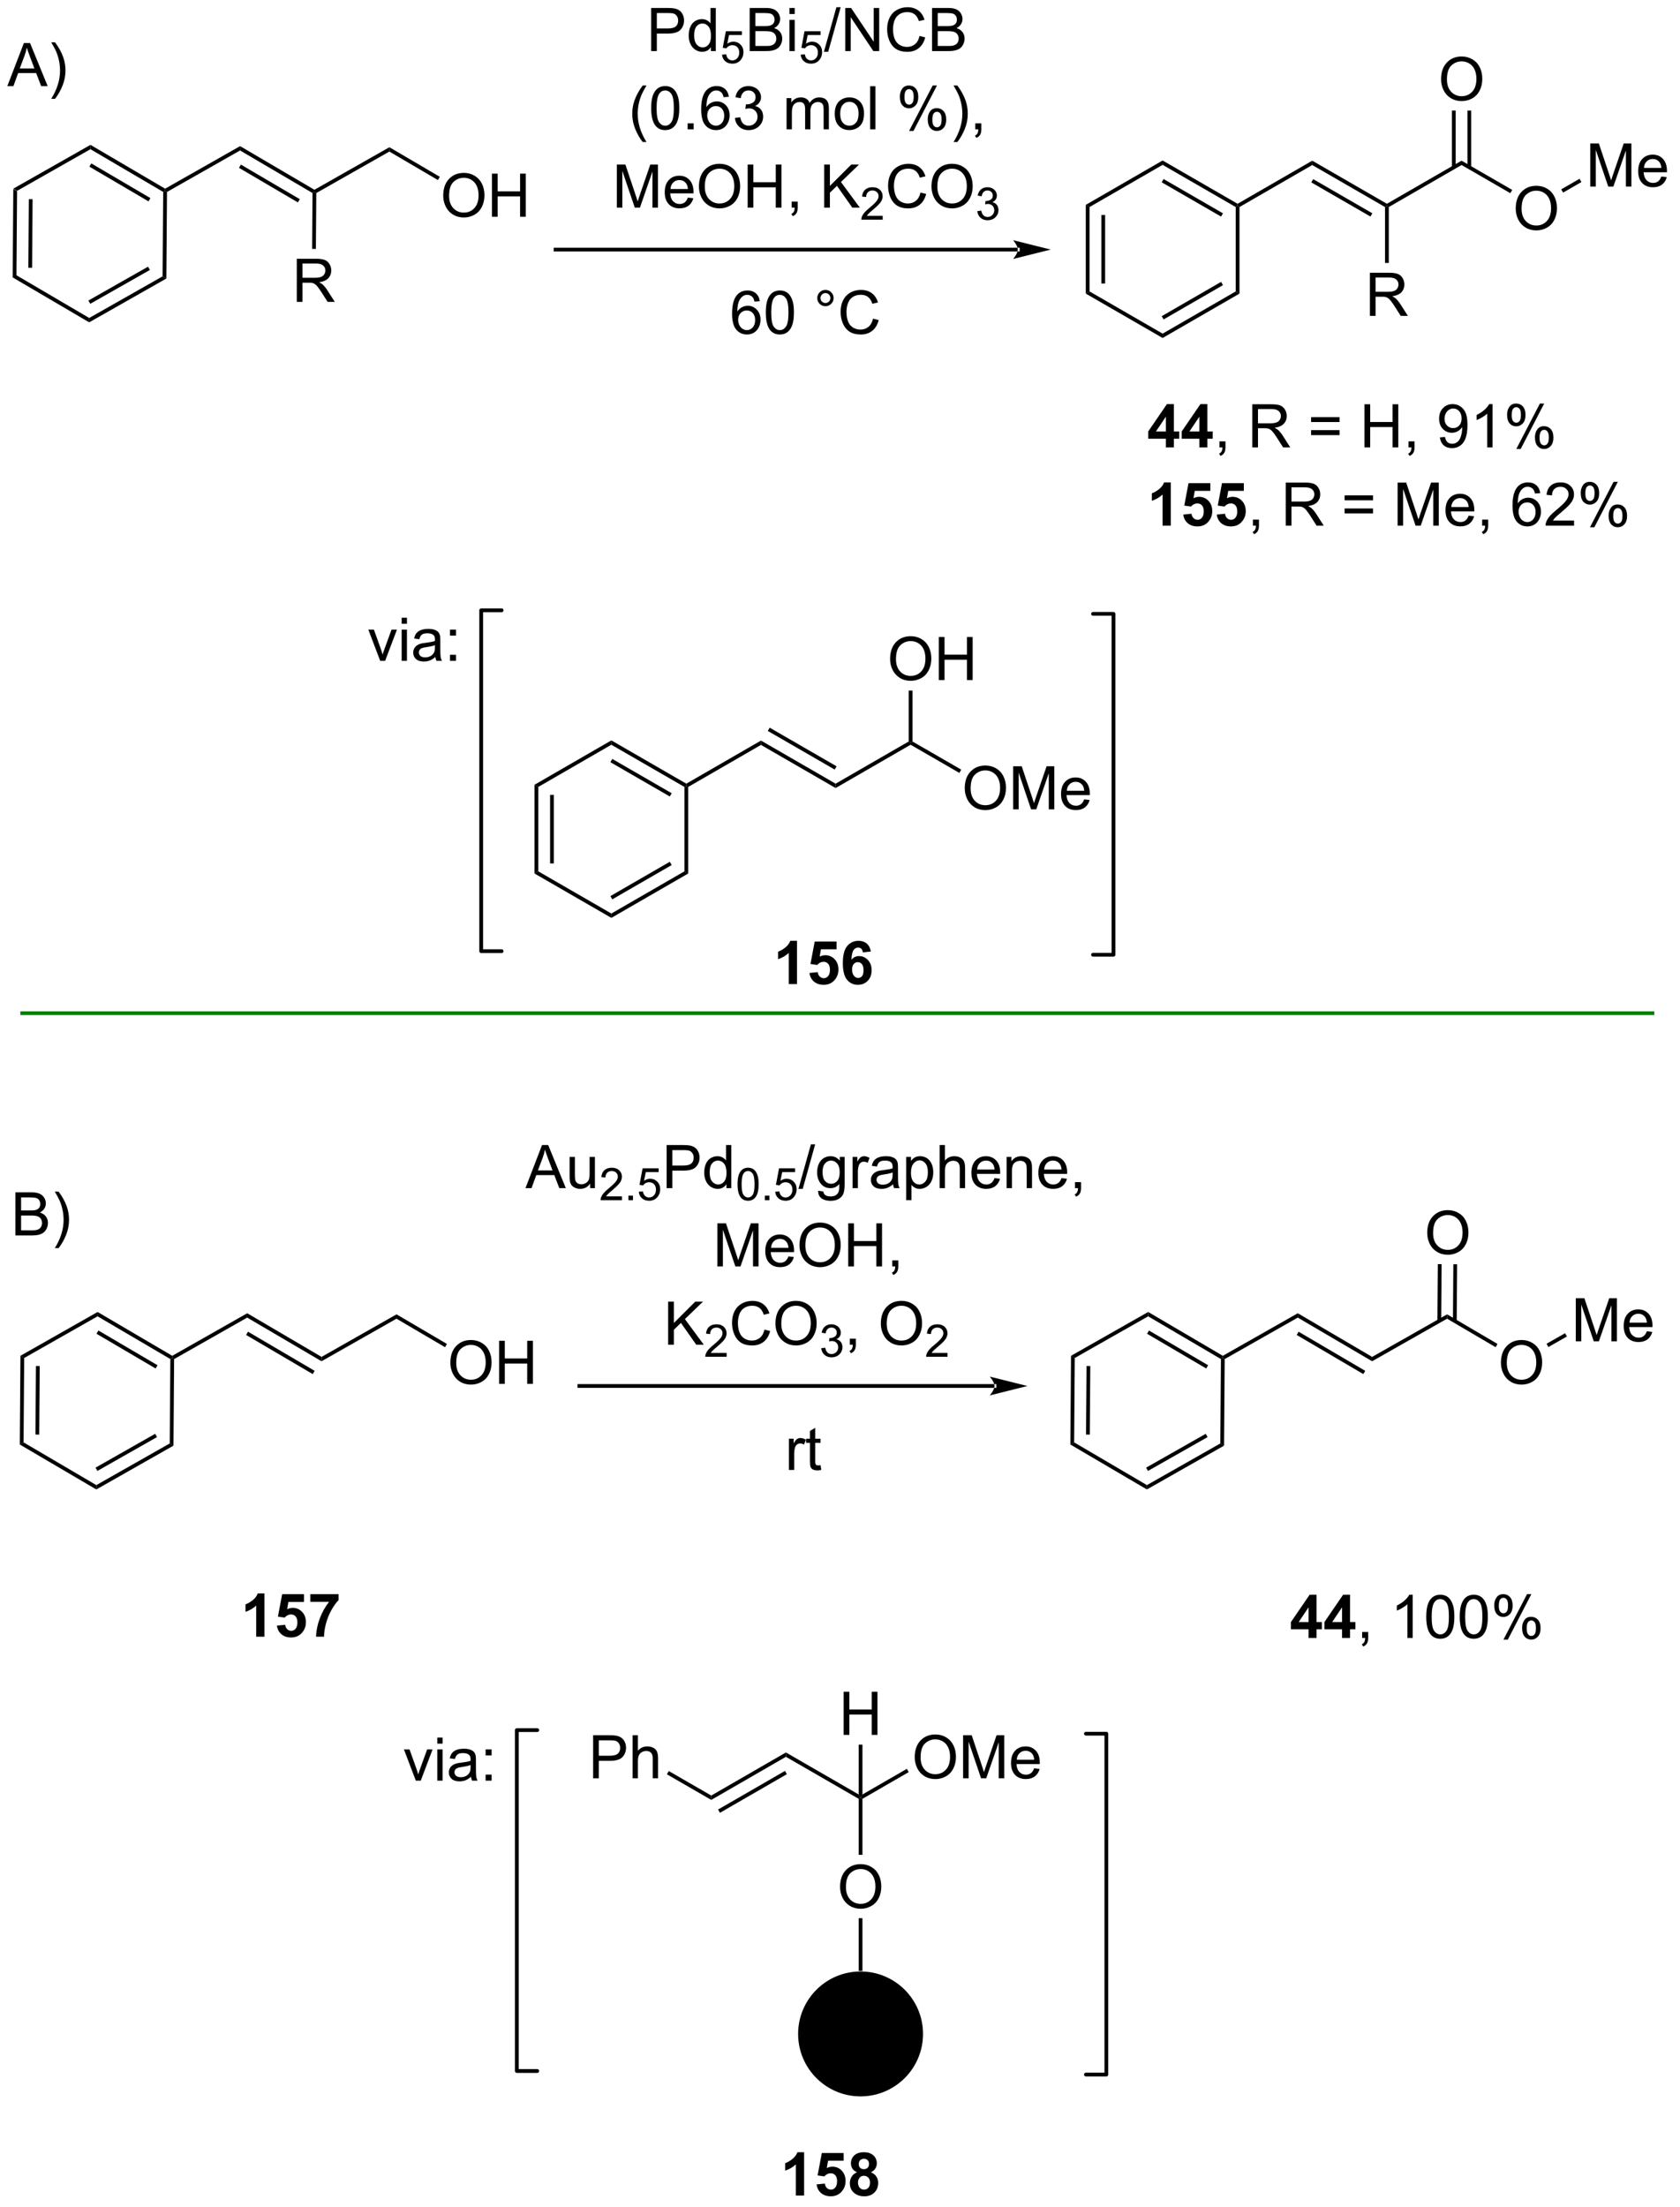 <?xml version="1.0" encoding="UTF-8"?>
<!DOCTYPE svg PUBLIC '-//W3C//DTD SVG 1.0//EN'
          'http://www.w3.org/TR/2001/REC-SVG-20010904/DTD/svg10.dtd'>
<svg stroke-dasharray="none" shape-rendering="auto" xmlns="http://www.w3.org/2000/svg" font-family="'Dialog'" text-rendering="auto" width="306" fill-opacity="1" color-interpolation="auto" color-rendering="auto" preserveAspectRatio="xMidYMid meet" font-size="12px" viewBox="0 0 306 402" fill="black" xmlns:xlink="http://www.w3.org/1999/xlink" stroke="black" image-rendering="auto" stroke-miterlimit="10" stroke-linecap="square" stroke-linejoin="miter" font-style="normal" stroke-width="1" height="402" stroke-dashoffset="0" font-weight="normal" stroke-opacity="1"
><!--Generated by the Batik Graphics2D SVG Generator--><defs id="genericDefs"
  /><g
  ><defs id="defs1"
    ><clipPath clipPathUnits="userSpaceOnUse" id="clipPath1"
      ><path d="M0.632 3.071 L229.426 3.071 L229.426 304.196 L0.632 304.196 L0.632 3.071 Z"
      /></clipPath
      ><clipPath clipPathUnits="userSpaceOnUse" id="clipPath2"
      ><path d="M-0.963 39.673 L-0.963 332.425 L221.469 332.425 L221.469 39.673 Z"
      /></clipPath
    ></defs
    ><g transform="scale(1.333,1.333) translate(-0.632,-3.071) matrix(1.029,0,0,1.029,1.623,-37.736)"
    ><path d="M0.805 64.75 L1.303 65.042 L1.221 76.253 L0.719 76.538 ZM2.865 66.104 L2.799 75.214 L3.299 75.217 L3.365 66.108 Z" stroke="none" clip-path="url(#clipPath2)"
    /></g
    ><g transform="matrix(1.371,0,0,1.371,1.321,-54.41)"
    ><path d="M0.719 76.538 L1.221 76.253 L10.889 81.929 L10.885 82.507 Z" stroke="none" clip-path="url(#clipPath2)"
    /></g
    ><g transform="matrix(1.371,0,0,1.371,1.321,-54.41)"
    ><path d="M10.885 82.507 L10.889 81.929 L20.639 76.395 L21.137 76.687 ZM11.028 80.045 L18.95 75.548 L18.704 75.113 L10.781 79.611 Z" stroke="none" clip-path="url(#clipPath2)"
    /></g
    ><g transform="matrix(1.371,0,0,1.371,1.321,-54.41)"
    ><path d="M21.137 76.687 L20.639 76.395 L20.721 65.184 L20.972 65.041 L21.221 65.187 Z" stroke="none" clip-path="url(#clipPath2)"
    /></g
    ><g transform="matrix(1.371,0,0,1.371,1.321,-54.41)"
    ><path d="M20.974 64.753 L20.972 65.041 L20.721 65.184 L11.053 59.507 L11.057 58.93 ZM19.02 66.006 L11.164 61.393 L10.911 61.824 L18.767 66.437 Z" stroke="none" clip-path="url(#clipPath2)"
    /></g
    ><g transform="matrix(1.371,0,0,1.371,1.321,-54.41)"
    ><path d="M11.057 58.93 L11.053 59.507 L1.303 65.042 L0.805 64.75 Z" stroke="none" clip-path="url(#clipPath2)"
    /></g
    ><g transform="matrix(1.371,0,0,1.371,1.321,-54.41)"
    ><path d="M21.221 65.187 L20.972 65.041 L20.974 64.753 L30.934 59.099 L30.93 59.676 Z" stroke="none" clip-path="url(#clipPath2)"
    /></g
    ><g transform="matrix(1.371,0,0,1.371,1.321,-54.41)"
    ><path d="M30.93 59.676 L30.934 59.099 L40.81 64.897 L40.808 65.186 L40.557 65.329 ZM30.788 61.983 L38.612 66.577 L38.865 66.146 L31.041 61.552 Z" stroke="none" clip-path="url(#clipPath2)"
    /></g
    ><g transform="matrix(1.371,0,0,1.371,1.321,-54.41)"
    ><path d="M41.057 65.332 L40.808 65.186 L40.81 64.897 L50.77 59.244 L50.766 59.821 Z" stroke="none" clip-path="url(#clipPath2)"
    /></g
    ><g transform="matrix(1.371,0,0,1.371,1.321,-54.41)"
    ><path d="M57.921 65.692 Q57.921 64.265 58.687 63.46 Q59.452 62.653 60.663 62.653 Q61.455 62.653 62.09 63.033 Q62.728 63.411 63.062 64.088 Q63.398 64.765 63.398 65.624 Q63.398 66.497 63.046 67.184 Q62.695 67.872 62.049 68.226 Q61.406 68.58 60.658 68.58 Q59.851 68.58 59.213 68.189 Q58.577 67.796 58.249 67.122 Q57.921 66.445 57.921 65.692 ZM58.702 65.702 Q58.702 66.739 59.257 67.335 Q59.814 67.929 60.656 67.929 Q61.51 67.929 62.062 67.327 Q62.616 66.726 62.616 65.622 Q62.616 64.921 62.38 64.4 Q62.142 63.879 61.687 63.593 Q61.234 63.304 60.666 63.304 Q59.861 63.304 59.281 63.859 Q58.702 64.411 58.702 65.702 ZM64.396 68.481 L64.396 62.754 L65.154 62.754 L65.154 65.106 L68.131 65.106 L68.131 62.754 L68.889 62.754 L68.889 68.481 L68.131 68.481 L68.131 65.781 L65.154 65.781 L65.154 68.481 L64.396 68.481 Z" stroke="none" clip-path="url(#clipPath2)"
    /></g
    ><g transform="matrix(1.371,0,0,1.371,1.321,-54.41)"
    ><path d="M50.766 59.821 L50.77 59.244 L57.466 63.175 L57.213 63.606 Z" stroke="none" clip-path="url(#clipPath2)"
    /></g
    ><g transform="matrix(1.371,0,0,1.371,1.321,-54.41)"
    ><path d="M134.252 73.092 L134.252 73.092 L72.853 73.092 L72.603 73.092 L72.603 72.592 L72.853 72.592 L134.252 72.592 L134.502 72.592 L134.502 73.092 ZM138.627 72.842 L133.627 71.592 C133.627 71.592 134.252 72.295 134.252 72.842 C134.252 73.389 133.627 74.092 133.627 74.092 Z" stroke="none" clip-path="url(#clipPath2)"
    /></g
    ><g transform="matrix(1.371,0,0,1.371,1.321,-54.41)"
    ><path d="M143.287 66.902 L143.787 67.191 L143.787 78.402 L143.287 78.691 ZM145.357 68.242 L145.357 77.351 L145.857 77.351 L145.857 68.242 Z" stroke="none" clip-path="url(#clipPath2)"
    /></g
    ><g transform="matrix(1.371,0,0,1.371,1.321,-54.41)"
    ><path d="M143.287 78.691 L143.787 78.402 L153.497 84.008 L153.497 84.585 Z" stroke="none" clip-path="url(#clipPath2)"
    /></g
    ><g transform="matrix(1.371,0,0,1.371,1.321,-54.41)"
    ><path d="M153.497 84.585 L153.497 84.008 L163.206 78.402 L163.706 78.691 ZM153.622 82.123 L161.511 77.568 L161.261 77.135 L153.372 81.69 Z" stroke="none" clip-path="url(#clipPath2)"
    /></g
    ><g transform="matrix(1.371,0,0,1.371,1.321,-54.41)"
    ><path d="M163.706 78.691 L163.206 78.402 L163.206 67.191 L163.456 67.047 L163.706 67.191 Z" stroke="none" clip-path="url(#clipPath2)"
    /></g
    ><g transform="matrix(1.371,0,0,1.371,1.321,-54.41)"
    ><path d="M163.456 66.758 L163.456 67.047 L163.206 67.191 L153.497 61.585 L153.497 61.008 ZM161.511 68.025 L153.622 63.47 L153.372 63.903 L161.261 68.458 Z" stroke="none" clip-path="url(#clipPath2)"
    /></g
    ><g transform="matrix(1.371,0,0,1.371,1.321,-54.41)"
    ><path d="M153.497 61.008 L153.497 61.585 L143.787 67.191 L143.287 66.902 Z" stroke="none" clip-path="url(#clipPath2)"
    /></g
    ><g transform="matrix(1.371,0,0,1.371,1.321,-54.41)"
    ><path d="M163.706 67.191 L163.456 67.047 L163.456 66.758 L173.374 61.032 L173.374 61.609 Z" stroke="none" clip-path="url(#clipPath2)"
    /></g
    ><g transform="matrix(1.371,0,0,1.371,1.321,-54.41)"
    ><path d="M173.374 61.609 L173.374 61.032 L183.293 66.758 L183.293 67.047 L183.043 67.191 ZM173.249 63.917 L181.106 68.453 L181.356 68.02 L173.499 63.484 Z" stroke="none" clip-path="url(#clipPath2)"
    /></g
    ><g transform="matrix(1.371,0,0,1.371,1.321,-54.41)"
    ><path d="M183.543 67.191 L183.293 67.047 L183.293 66.758 L193.211 61.032 L193.211 61.609 Z" stroke="none" clip-path="url(#clipPath2)"
    /></g
    ><g transform="matrix(1.371,0,0,1.371,1.321,-54.41)"
    ><path d="M200.406 67.407 Q200.406 65.98 201.172 65.176 Q201.937 64.368 203.148 64.368 Q203.94 64.368 204.575 64.749 Q205.213 65.126 205.547 65.803 Q205.882 66.48 205.882 67.34 Q205.882 68.212 205.531 68.9 Q205.179 69.587 204.534 69.941 Q203.89 70.296 203.143 70.296 Q202.336 70.296 201.698 69.905 Q201.062 69.512 200.734 68.837 Q200.406 68.16 200.406 67.407 ZM201.187 67.418 Q201.187 68.454 201.742 69.051 Q202.299 69.644 203.14 69.644 Q203.994 69.644 204.547 69.043 Q205.101 68.441 205.101 67.337 Q205.101 66.637 204.864 66.116 Q204.627 65.595 204.172 65.308 Q203.718 65.019 203.151 65.019 Q202.346 65.019 201.765 65.574 Q201.187 66.126 201.187 67.418 Z" stroke="none" clip-path="url(#clipPath2)"
    /></g
    ><g transform="matrix(1.371,0,0,1.371,1.321,-54.41)"
    ><path d="M193.211 61.609 L193.211 61.032 L199.94 64.917 L199.69 65.35 Z" stroke="none" clip-path="url(#clipPath2)"
    /></g
    ><g transform="matrix(1.371,0,0,1.371,1.321,-54.41)"
    ><path d="M190.488 50.228 Q190.488 48.801 191.253 47.997 Q192.019 47.189 193.23 47.189 Q194.022 47.189 194.657 47.57 Q195.295 47.947 195.628 48.624 Q195.964 49.301 195.964 50.161 Q195.964 51.033 195.613 51.721 Q195.261 52.408 194.615 52.762 Q193.972 53.117 193.225 53.117 Q192.417 53.117 191.779 52.726 Q191.144 52.333 190.816 51.658 Q190.488 50.981 190.488 50.228 ZM191.269 50.239 Q191.269 51.275 191.823 51.872 Q192.381 52.465 193.222 52.465 Q194.076 52.465 194.628 51.864 Q195.183 51.262 195.183 50.158 Q195.183 49.458 194.946 48.937 Q194.709 48.416 194.253 48.13 Q193.8 47.84 193.232 47.84 Q192.428 47.84 191.847 48.395 Q191.269 48.947 191.269 50.239 Z" stroke="none" clip-path="url(#clipPath2)"
    /></g
    ><g transform="matrix(1.371,0,0,1.371,1.321,-54.41)"
    ><path d="M194.492 61.915 L194.492 54.37 L193.992 54.37 L193.992 61.915 ZM192.43 61.915 L192.43 54.37 L191.93 54.37 L191.93 61.915 Z" stroke="none" clip-path="url(#clipPath2)"
    /></g
    ><g transform="matrix(1.371,0,0,1.371,1.321,-54.41)"
    ><path d="M210.309 64.47 L210.309 58.744 L211.45 58.744 L212.807 62.798 Q212.994 63.363 213.08 63.645 Q213.176 63.332 213.385 62.728 L214.755 58.744 L215.775 58.744 L215.775 64.47 L215.044 64.47 L215.044 59.676 L213.38 64.47 L212.697 64.47 L211.041 59.595 L211.041 64.47 L210.309 64.47 ZM219.747 63.134 L220.473 63.223 Q220.301 63.861 219.835 64.212 Q219.372 64.564 218.65 64.564 Q217.739 64.564 217.205 64.004 Q216.674 63.442 216.674 62.431 Q216.674 61.384 217.213 60.806 Q217.752 60.228 218.611 60.228 Q219.442 60.228 219.968 60.796 Q220.497 61.361 220.497 62.387 Q220.497 62.449 220.494 62.574 L217.4 62.574 Q217.44 63.259 217.786 63.624 Q218.135 63.986 218.653 63.986 Q219.041 63.986 219.315 63.783 Q219.588 63.58 219.747 63.134 ZM217.44 61.996 L219.755 61.996 Q219.708 61.473 219.489 61.212 Q219.153 60.806 218.619 60.806 Q218.135 60.806 217.804 61.132 Q217.473 61.455 217.44 61.996 Z" stroke="none" clip-path="url(#clipPath2)"
    /></g
    ><g transform="matrix(1.371,0,0,1.371,1.321,-54.41)"
    ><path d="M206.7 65.274 L206.45 64.841 L208.884 63.435 L209.134 63.868 Z" stroke="none" clip-path="url(#clipPath2)"
    /></g
    ><g transform="matrix(1.371,0,0,1.371,1.321,-54.41)"
    ><path d="M99.976 79.698 L99.275 79.753 Q99.181 79.339 99.01 79.151 Q98.726 78.852 98.306 78.852 Q97.971 78.852 97.718 79.039 Q97.385 79.281 97.192 79.748 Q97.002 80.211 96.994 81.07 Q97.249 80.682 97.616 80.495 Q97.984 80.307 98.385 80.307 Q99.088 80.307 99.582 80.826 Q100.077 81.344 100.077 82.164 Q100.077 82.703 99.843 83.167 Q99.611 83.628 99.205 83.875 Q98.799 84.123 98.283 84.123 Q97.406 84.123 96.851 83.477 Q96.296 82.828 96.296 81.344 Q96.296 79.682 96.908 78.93 Q97.445 78.274 98.351 78.274 Q99.025 78.274 99.457 78.654 Q99.89 79.031 99.976 79.698 ZM97.103 82.167 Q97.103 82.531 97.257 82.865 Q97.413 83.195 97.689 83.37 Q97.968 83.542 98.273 83.542 Q98.718 83.542 99.038 83.182 Q99.359 82.823 99.359 82.206 Q99.359 81.612 99.041 81.271 Q98.726 80.93 98.244 80.93 Q97.767 80.93 97.434 81.271 Q97.103 81.612 97.103 82.167 ZM100.777 81.198 Q100.777 80.182 100.985 79.565 Q101.193 78.945 101.605 78.609 Q102.019 78.274 102.644 78.274 Q103.105 78.274 103.451 78.459 Q103.8 78.643 104.027 78.995 Q104.253 79.344 104.381 79.847 Q104.511 80.347 104.511 81.198 Q104.511 82.206 104.303 82.826 Q104.097 83.445 103.683 83.784 Q103.271 84.123 102.644 84.123 Q101.816 84.123 101.342 83.526 Q100.777 82.813 100.777 81.198 ZM101.498 81.198 Q101.498 82.609 101.829 83.076 Q102.159 83.542 102.644 83.542 Q103.128 83.542 103.456 83.073 Q103.787 82.604 103.787 81.198 Q103.787 79.784 103.456 79.32 Q103.128 78.854 102.636 78.854 Q102.152 78.854 101.862 79.266 Q101.498 79.789 101.498 81.198 ZM107.615 79.281 Q107.615 78.831 107.933 78.516 Q108.253 78.198 108.698 78.198 Q109.152 78.198 109.467 78.516 Q109.784 78.831 109.784 79.281 Q109.784 79.729 109.464 80.05 Q109.146 80.367 108.698 80.367 Q108.253 80.367 107.933 80.052 Q107.615 79.734 107.615 79.281 ZM108.042 79.281 Q108.042 79.555 108.235 79.748 Q108.428 79.94 108.701 79.94 Q108.972 79.94 109.165 79.748 Q109.357 79.555 109.357 79.281 Q109.357 79.008 109.165 78.815 Q108.972 78.62 108.701 78.62 Q108.428 78.62 108.235 78.815 Q108.042 79.008 108.042 79.281 ZM115.017 82.016 L115.775 82.206 Q115.538 83.141 114.918 83.633 Q114.299 84.123 113.406 84.123 Q112.478 84.123 111.898 83.745 Q111.32 83.367 111.015 82.654 Q110.713 81.938 110.713 81.117 Q110.713 80.222 111.054 79.557 Q111.398 78.891 112.028 78.544 Q112.658 78.198 113.416 78.198 Q114.275 78.198 114.861 78.636 Q115.447 79.073 115.679 79.867 L114.931 80.042 Q114.734 79.417 114.353 79.133 Q113.976 78.847 113.4 78.847 Q112.741 78.847 112.296 79.164 Q111.853 79.479 111.674 80.013 Q111.494 80.547 111.494 81.112 Q111.494 81.844 111.707 82.388 Q111.921 82.932 112.369 83.203 Q112.82 83.472 113.343 83.472 Q113.978 83.472 114.418 83.104 Q114.861 82.737 115.017 82.016 Z" stroke="none" clip-path="url(#clipPath2)"
    /></g
    ><g transform="matrix(1.371,0,0,1.371,1.321,-54.41)"
    ><path d="M153.925 99.12 L153.925 97.966 L151.581 97.966 L151.581 97.005 L154.066 93.37 L154.988 93.37 L154.988 97.003 L155.699 97.003 L155.699 97.966 L154.988 97.966 L154.988 99.12 L153.925 99.12 ZM153.925 97.003 L153.925 95.044 L152.61 97.003 L153.925 97.003 ZM158.374 99.12 L158.374 97.966 L156.031 97.966 L156.031 97.005 L158.515 93.37 L159.437 93.37 L159.437 97.003 L160.148 97.003 L160.148 97.966 L159.437 97.966 L159.437 99.12 L158.374 99.12 ZM158.374 97.003 L158.374 95.044 L157.059 97.003 L158.374 97.003 Z" stroke="none" clip-path="url(#clipPath2)"
    /></g
    ><g transform="matrix(1.371,0,0,1.371,1.321,-54.41)"
    ><path d="M161.042 99.12 L161.042 98.318 L161.844 98.318 L161.844 99.12 Q161.844 99.563 161.688 99.833 Q161.532 100.104 161.191 100.253 L160.995 99.953 Q161.219 99.854 161.324 99.664 Q161.43 99.477 161.441 99.12 L161.042 99.12 ZM165.407 99.12 L165.407 93.393 L167.946 93.393 Q168.712 93.393 169.11 93.547 Q169.508 93.701 169.745 94.091 Q169.985 94.482 169.985 94.956 Q169.985 95.565 169.589 95.984 Q169.196 96.401 168.37 96.513 Q168.673 96.659 168.829 96.8 Q169.16 97.104 169.456 97.56 L170.454 99.12 L169.501 99.12 L168.743 97.927 Q168.41 97.412 168.193 97.138 Q167.98 96.865 167.811 96.755 Q167.641 96.646 167.464 96.604 Q167.337 96.576 167.042 96.576 L166.165 96.576 L166.165 99.12 L165.407 99.12 ZM166.165 95.919 L167.792 95.919 Q168.313 95.919 168.605 95.813 Q168.899 95.706 169.05 95.469 Q169.204 95.232 169.204 94.956 Q169.204 94.55 168.907 94.289 Q168.613 94.026 167.977 94.026 L166.165 94.026 L166.165 95.919 ZM177.003 95.753 L173.222 95.753 L173.222 95.097 L177.003 95.097 L177.003 95.753 ZM177.003 97.49 L173.222 97.49 L173.222 96.833 L177.003 96.833 L177.003 97.49 ZM180.312 99.12 L180.312 93.393 L181.07 93.393 L181.07 95.745 L184.046 95.745 L184.046 93.393 L184.804 93.393 L184.804 99.12 L184.046 99.12 L184.046 96.419 L181.07 96.419 L181.07 99.12 L180.312 99.12 ZM186.16 99.12 L186.16 98.318 L186.962 98.318 L186.962 99.12 Q186.962 99.563 186.805 99.833 Q186.649 100.104 186.308 100.253 L186.113 99.953 Q186.337 99.854 186.441 99.664 Q186.548 99.477 186.558 99.12 L186.16 99.12 ZM190.331 97.794 L191.008 97.732 Q191.094 98.208 191.337 98.425 Q191.579 98.638 191.956 98.638 Q192.282 98.638 192.524 98.49 Q192.769 98.341 192.925 98.094 Q193.081 97.847 193.186 97.425 Q193.292 97.003 193.292 96.565 Q193.292 96.518 193.29 96.425 Q193.079 96.76 192.712 96.969 Q192.347 97.177 191.923 97.177 Q191.212 97.177 190.719 96.662 Q190.227 96.146 190.227 95.302 Q190.227 94.432 190.74 93.901 Q191.253 93.37 192.027 93.37 Q192.587 93.37 193.048 93.672 Q193.511 93.972 193.751 94.529 Q193.993 95.083 193.993 96.138 Q193.993 97.237 193.753 97.888 Q193.516 98.537 193.045 98.878 Q192.574 99.219 191.941 99.219 Q191.269 99.219 190.842 98.847 Q190.417 98.472 190.331 97.794 ZM193.212 95.268 Q193.212 94.662 192.889 94.307 Q192.566 93.951 192.113 93.951 Q191.644 93.951 191.295 94.333 Q190.949 94.716 190.949 95.326 Q190.949 95.873 191.279 96.216 Q191.61 96.557 192.094 96.557 Q192.581 96.557 192.897 96.216 Q193.212 95.873 193.212 95.268 ZM197.325 99.12 L196.622 99.12 L196.622 94.638 Q196.367 94.88 195.955 95.123 Q195.544 95.365 195.215 95.487 L195.215 94.807 Q195.804 94.529 196.244 94.135 Q196.687 93.74 196.872 93.37 L197.325 93.37 L197.325 99.12 ZM199.258 94.768 Q199.258 94.154 199.566 93.724 Q199.876 93.294 200.462 93.294 Q201.001 93.294 201.352 93.68 Q201.706 94.065 201.706 94.81 Q201.706 95.537 201.35 95.93 Q200.993 96.323 200.469 96.323 Q199.949 96.323 199.602 95.938 Q199.258 95.55 199.258 94.768 ZM200.48 93.779 Q200.219 93.779 200.045 94.005 Q199.87 94.232 199.87 94.839 Q199.87 95.388 200.045 95.615 Q200.222 95.839 200.48 95.839 Q200.745 95.839 200.92 95.612 Q201.094 95.385 201.094 94.784 Q201.094 94.229 200.917 94.005 Q200.743 93.779 200.48 93.779 ZM200.485 99.331 L203.618 93.294 L204.188 93.294 L201.066 99.331 L200.485 99.331 ZM202.962 97.776 Q202.962 97.159 203.269 96.732 Q203.579 96.302 204.167 96.302 Q204.706 96.302 205.061 96.688 Q205.415 97.073 205.415 97.818 Q205.415 98.544 205.055 98.938 Q204.699 99.331 204.173 99.331 Q203.652 99.331 203.305 98.943 Q202.962 98.552 202.962 97.776 ZM204.188 96.787 Q203.923 96.787 203.748 97.013 Q203.574 97.24 203.574 97.847 Q203.574 98.393 203.748 98.62 Q203.925 98.847 204.183 98.847 Q204.454 98.847 204.626 98.62 Q204.8 98.393 204.8 97.792 Q204.8 97.237 204.623 97.013 Q204.449 96.787 204.188 96.787 Z" stroke="none" clip-path="url(#clipPath2)"
    /></g
    ><g transform="matrix(1.371,0,0,1.371,1.321,-54.41)"
    ><path d="M154.581 109.52 L153.485 109.52 L153.485 105.382 Q152.883 105.944 152.066 106.215 L152.066 105.218 Q152.495 105.077 152.998 104.687 Q153.503 104.293 153.691 103.77 L154.581 103.77 L154.581 109.52 ZM156.239 108.046 L157.333 107.934 Q157.38 108.304 157.609 108.522 Q157.84 108.739 158.14 108.739 Q158.484 108.739 158.721 108.46 Q158.96 108.179 158.96 107.616 Q158.96 107.09 158.723 106.827 Q158.489 106.562 158.109 106.562 Q157.637 106.562 157.262 106.981 L156.372 106.851 L156.934 103.871 L159.835 103.871 L159.835 104.897 L157.765 104.897 L157.593 105.871 Q157.96 105.687 158.343 105.687 Q159.075 105.687 159.583 106.218 Q160.09 106.749 160.09 107.598 Q160.09 108.304 159.679 108.858 Q159.122 109.619 158.13 109.619 Q157.335 109.619 156.835 109.192 Q156.335 108.765 156.239 108.046 ZM160.688 108.046 L161.782 107.934 Q161.829 108.304 162.058 108.522 Q162.29 108.739 162.589 108.739 Q162.933 108.739 163.17 108.46 Q163.41 108.179 163.41 107.616 Q163.41 107.09 163.173 106.827 Q162.938 106.562 162.558 106.562 Q162.087 106.562 161.712 106.981 L160.821 106.851 L161.383 103.871 L164.285 103.871 L164.285 104.897 L162.214 104.897 L162.042 105.871 Q162.41 105.687 162.792 105.687 Q163.524 105.687 164.032 106.218 Q164.54 106.749 164.54 107.598 Q164.54 108.304 164.128 108.858 Q163.571 109.619 162.579 109.619 Q161.785 109.619 161.285 109.192 Q160.785 108.765 160.688 108.046 Z" stroke="none" clip-path="url(#clipPath2)"
    /></g
    ><g transform="matrix(1.371,0,0,1.371,1.321,-54.41)"
    ><path d="M165.492 109.52 L165.492 108.718 L166.294 108.718 L166.294 109.52 Q166.294 109.963 166.137 110.233 Q165.981 110.504 165.64 110.653 L165.445 110.353 Q165.669 110.254 165.773 110.064 Q165.88 109.877 165.89 109.52 L165.492 109.52 ZM169.856 109.52 L169.856 103.793 L172.395 103.793 Q173.161 103.793 173.559 103.947 Q173.958 104.101 174.195 104.491 Q174.434 104.882 174.434 105.356 Q174.434 105.965 174.038 106.385 Q173.645 106.801 172.82 106.913 Q173.122 107.059 173.278 107.2 Q173.609 107.504 173.906 107.96 L174.903 109.52 L173.95 109.52 L173.192 108.327 Q172.859 107.812 172.643 107.538 Q172.429 107.265 172.26 107.155 Q172.09 107.046 171.913 107.004 Q171.786 106.976 171.492 106.976 L170.614 106.976 L170.614 109.52 L169.856 109.52 ZM170.614 106.319 L172.242 106.319 Q172.762 106.319 173.054 106.213 Q173.348 106.106 173.499 105.869 Q173.653 105.632 173.653 105.356 Q173.653 104.95 173.356 104.689 Q173.062 104.426 172.426 104.426 L170.614 104.426 L170.614 106.319 ZM181.452 106.153 L177.671 106.153 L177.671 105.496 L181.452 105.496 L181.452 106.153 ZM181.452 107.89 L177.671 107.89 L177.671 107.233 L181.452 107.233 L181.452 107.89 ZM184.714 109.52 L184.714 103.793 L185.855 103.793 L187.212 107.848 Q187.399 108.413 187.485 108.694 Q187.581 108.382 187.79 107.778 L189.16 103.793 L190.18 103.793 L190.18 109.52 L189.449 109.52 L189.449 104.726 L187.785 109.52 L187.102 109.52 L185.446 104.645 L185.446 109.52 L184.714 109.52 ZM194.152 108.184 L194.878 108.272 Q194.706 108.91 194.24 109.262 Q193.777 109.614 193.055 109.614 Q192.144 109.614 191.61 109.054 Q191.079 108.491 191.079 107.481 Q191.079 106.434 191.618 105.856 Q192.157 105.278 193.016 105.278 Q193.847 105.278 194.373 105.845 Q194.902 106.41 194.902 107.437 Q194.902 107.499 194.899 107.624 L191.805 107.624 Q191.844 108.309 192.191 108.674 Q192.54 109.035 193.058 109.035 Q193.446 109.035 193.719 108.832 Q193.993 108.629 194.152 108.184 ZM191.844 107.046 L194.16 107.046 Q194.113 106.522 193.894 106.262 Q193.558 105.856 193.024 105.856 Q192.54 105.856 192.209 106.181 Q191.878 106.504 191.844 107.046 ZM195.945 109.52 L195.945 108.718 L196.747 108.718 L196.747 109.52 Q196.747 109.963 196.59 110.233 Q196.434 110.504 196.093 110.653 L195.898 110.353 Q196.122 110.254 196.226 110.064 Q196.333 109.877 196.343 109.52 L195.945 109.52 ZM203.661 105.194 L202.96 105.249 Q202.867 104.835 202.695 104.647 Q202.411 104.348 201.992 104.348 Q201.656 104.348 201.403 104.535 Q201.07 104.778 200.877 105.244 Q200.687 105.707 200.679 106.567 Q200.934 106.179 201.301 105.991 Q201.669 105.804 202.07 105.804 Q202.773 105.804 203.268 106.322 Q203.762 106.84 203.762 107.66 Q203.762 108.2 203.528 108.663 Q203.296 109.124 202.89 109.371 Q202.484 109.619 201.968 109.619 Q201.09 109.619 200.536 108.973 Q199.981 108.325 199.981 106.84 Q199.981 105.179 200.593 104.426 Q201.13 103.77 202.036 103.77 Q202.71 103.77 203.143 104.15 Q203.575 104.528 203.661 105.194 ZM200.788 107.663 Q200.788 108.028 200.942 108.361 Q201.098 108.692 201.374 108.866 Q201.653 109.038 201.958 109.038 Q202.403 109.038 202.723 108.679 Q203.044 108.319 203.044 107.702 Q203.044 107.108 202.726 106.767 Q202.411 106.426 201.929 106.426 Q201.452 106.426 201.119 106.767 Q200.788 107.108 200.788 107.663 ZM208.157 108.843 L208.157 109.52 L204.37 109.52 Q204.363 109.265 204.454 109.03 Q204.597 108.645 204.915 108.27 Q205.235 107.895 205.837 107.403 Q206.769 106.637 207.097 106.189 Q207.425 105.741 207.425 105.343 Q207.425 104.926 207.126 104.64 Q206.829 104.351 206.347 104.351 Q205.839 104.351 205.535 104.655 Q205.23 104.96 205.227 105.499 L204.503 105.426 Q204.579 104.616 205.063 104.194 Q205.548 103.77 206.363 103.77 Q207.188 103.77 207.667 104.228 Q208.149 104.684 208.149 105.358 Q208.149 105.702 208.008 106.035 Q207.868 106.366 207.54 106.733 Q207.214 107.101 206.456 107.741 Q205.824 108.272 205.644 108.463 Q205.464 108.653 205.347 108.843 L208.157 108.843 ZM209.044 105.168 Q209.044 104.554 209.351 104.124 Q209.661 103.694 210.247 103.694 Q210.786 103.694 211.137 104.08 Q211.492 104.465 211.492 105.21 Q211.492 105.937 211.135 106.33 Q210.778 106.723 210.255 106.723 Q209.734 106.723 209.387 106.338 Q209.044 105.95 209.044 105.168 ZM210.265 104.179 Q210.005 104.179 209.83 104.405 Q209.656 104.632 209.656 105.239 Q209.656 105.788 209.83 106.015 Q210.007 106.239 210.265 106.239 Q210.531 106.239 210.705 106.012 Q210.88 105.785 210.88 105.184 Q210.88 104.629 210.702 104.405 Q210.528 104.179 210.265 104.179 ZM210.27 109.731 L213.403 103.694 L213.973 103.694 L210.851 109.731 L210.27 109.731 ZM212.747 108.176 Q212.747 107.559 213.054 107.132 Q213.364 106.702 213.952 106.702 Q214.492 106.702 214.846 107.088 Q215.2 107.473 215.2 108.218 Q215.2 108.944 214.84 109.338 Q214.484 109.731 213.958 109.731 Q213.437 109.731 213.09 109.343 Q212.747 108.952 212.747 108.176 ZM213.973 107.187 Q213.708 107.187 213.533 107.413 Q213.359 107.64 213.359 108.246 Q213.359 108.793 213.533 109.02 Q213.71 109.246 213.968 109.246 Q214.239 109.246 214.411 109.02 Q214.585 108.793 214.585 108.192 Q214.585 107.637 214.408 107.413 Q214.234 107.187 213.973 107.187 Z" stroke="none" clip-path="url(#clipPath2)"
    /></g
    ><g transform="matrix(1.371,0,0,1.371,1.321,-54.41)"
    ><path d="M85.542 46.471 L85.542 40.744 L87.703 40.744 Q88.274 40.744 88.573 40.799 Q88.995 40.869 89.279 41.067 Q89.565 41.263 89.74 41.619 Q89.914 41.973 89.914 42.401 Q89.914 43.13 89.448 43.638 Q88.985 44.143 87.768 44.143 L86.3 44.143 L86.3 46.471 L85.542 46.471 ZM86.3 43.466 L87.781 43.466 Q88.516 43.466 88.823 43.192 Q89.133 42.919 89.133 42.424 Q89.133 42.065 88.951 41.809 Q88.768 41.551 88.472 41.471 Q88.281 41.419 87.766 41.419 L86.3 41.419 L86.3 43.466 ZM93.479 46.471 L93.479 45.947 Q93.086 46.565 92.32 46.565 Q91.823 46.565 91.406 46.291 Q90.992 46.018 90.763 45.528 Q90.534 45.036 90.534 44.401 Q90.534 43.778 90.74 43.273 Q90.948 42.768 91.362 42.499 Q91.776 42.229 92.289 42.229 Q92.664 42.229 92.956 42.388 Q93.25 42.544 93.433 42.799 L93.433 40.744 L94.133 40.744 L94.133 46.471 L93.479 46.471 ZM91.258 44.401 Q91.258 45.197 91.594 45.593 Q91.93 45.986 92.386 45.986 Q92.847 45.986 93.169 45.609 Q93.492 45.231 93.492 44.458 Q93.492 43.606 93.164 43.208 Q92.836 42.809 92.354 42.809 Q91.886 42.809 91.57 43.192 Q91.258 43.575 91.258 44.401 Z" stroke="none" clip-path="url(#clipPath2)"
    /></g
    ><g transform="matrix(1.371,0,0,1.371,1.321,-54.41)"
    ><path d="M94.96 46.946 L95.513 46.899 Q95.575 47.303 95.798 47.506 Q96.022 47.709 96.339 47.709 Q96.72 47.709 96.983 47.422 Q97.247 47.135 97.247 46.661 Q97.247 46.209 96.993 45.95 Q96.741 45.688 96.331 45.688 Q96.075 45.688 95.87 45.805 Q95.665 45.92 95.548 46.104 L95.054 46.04 L95.47 43.834 L97.604 43.834 L97.604 44.338 L95.891 44.338 L95.659 45.493 Q96.046 45.223 96.472 45.223 Q97.034 45.223 97.421 45.614 Q97.808 46.002 97.808 46.614 Q97.808 47.198 97.468 47.622 Q97.054 48.145 96.339 48.145 Q95.753 48.145 95.382 47.817 Q95.013 47.487 94.96 46.946 Z" stroke="none" clip-path="url(#clipPath2)"
    /></g
    ><g transform="matrix(1.371,0,0,1.371,1.321,-54.41)"
    ><path d="M98.633 46.471 L98.633 40.744 L100.781 40.744 Q101.437 40.744 101.833 40.919 Q102.232 41.091 102.456 41.453 Q102.68 41.815 102.68 42.208 Q102.68 42.575 102.479 42.901 Q102.281 43.223 101.88 43.424 Q102.398 43.575 102.677 43.942 Q102.958 44.309 102.958 44.809 Q102.958 45.213 102.786 45.559 Q102.617 45.903 102.367 46.091 Q102.117 46.278 101.74 46.374 Q101.365 46.471 100.818 46.471 L98.633 46.471 ZM99.391 43.151 L100.63 43.151 Q101.133 43.151 101.352 43.083 Q101.641 42.997 101.786 42.799 Q101.935 42.598 101.935 42.299 Q101.935 42.013 101.797 41.796 Q101.661 41.58 101.406 41.499 Q101.154 41.419 100.536 41.419 L99.391 41.419 L99.391 43.151 ZM99.391 45.794 L100.818 45.794 Q101.185 45.794 101.333 45.768 Q101.594 45.721 101.768 45.611 Q101.945 45.502 102.057 45.294 Q102.172 45.083 102.172 44.809 Q102.172 44.489 102.008 44.255 Q101.844 44.018 101.552 43.921 Q101.263 43.825 100.716 43.825 L99.391 43.825 L99.391 45.794 ZM103.914 41.551 L103.914 40.744 L104.617 40.744 L104.617 41.551 L103.914 41.551 ZM103.914 46.471 L103.914 42.322 L104.617 42.322 L104.617 46.471 L103.914 46.471 Z" stroke="none" clip-path="url(#clipPath2)"
    /></g
    ><g transform="matrix(1.371,0,0,1.371,1.321,-54.41)"
    ><path d="M105.41 46.946 L105.963 46.899 Q106.025 47.303 106.248 47.506 Q106.472 47.709 106.789 47.709 Q107.17 47.709 107.433 47.422 Q107.697 47.135 107.697 46.661 Q107.697 46.209 107.443 45.95 Q107.191 45.688 106.781 45.688 Q106.525 45.688 106.32 45.805 Q106.115 45.92 105.998 46.104 L105.504 46.04 L105.92 43.834 L108.055 43.834 L108.055 44.338 L106.342 44.338 L106.109 45.493 Q106.496 45.223 106.922 45.223 Q107.484 45.223 107.871 45.614 Q108.258 46.002 108.258 46.614 Q108.258 47.198 107.918 47.622 Q107.504 48.145 106.789 48.145 Q106.203 48.145 105.832 47.817 Q105.463 47.487 105.41 46.946 Z" stroke="none" clip-path="url(#clipPath2)"
    /></g
    ><g transform="matrix(1.371,0,0,1.371,1.321,-54.41)"
    ><path d="M108.497 46.57 L110.158 40.645 L110.721 40.645 L109.065 46.57 L108.497 46.57 ZM111.329 46.471 L111.329 40.744 L112.108 40.744 L115.115 45.239 L115.115 40.744 L115.842 40.744 L115.842 46.471 L115.063 46.471 L112.055 41.971 L112.055 46.471 L111.329 46.471 ZM121.2 44.463 L121.958 44.653 Q121.721 45.588 121.101 46.08 Q120.481 46.57 119.588 46.57 Q118.661 46.57 118.08 46.192 Q117.502 45.815 117.197 45.101 Q116.895 44.385 116.895 43.565 Q116.895 42.669 117.237 42.005 Q117.58 41.338 118.21 40.992 Q118.841 40.645 119.599 40.645 Q120.458 40.645 121.044 41.083 Q121.63 41.52 121.862 42.315 L121.114 42.489 Q120.916 41.864 120.536 41.58 Q120.158 41.294 119.583 41.294 Q118.924 41.294 118.479 41.611 Q118.036 41.926 117.856 42.46 Q117.677 42.994 117.677 43.559 Q117.677 44.291 117.89 44.835 Q118.104 45.38 118.552 45.651 Q119.002 45.919 119.526 45.919 Q120.161 45.919 120.601 45.551 Q121.044 45.184 121.2 44.463 ZM122.86 46.471 L122.86 40.744 L125.009 40.744 Q125.665 40.744 126.061 40.919 Q126.459 41.091 126.683 41.453 Q126.907 41.815 126.907 42.208 Q126.907 42.575 126.707 42.901 Q126.509 43.223 126.108 43.424 Q126.626 43.575 126.904 43.942 Q127.186 44.309 127.186 44.809 Q127.186 45.213 127.014 45.559 Q126.845 45.903 126.595 46.091 Q126.345 46.278 125.967 46.374 Q125.592 46.471 125.045 46.471 L122.86 46.471 ZM123.618 43.151 L124.858 43.151 Q125.36 43.151 125.579 43.083 Q125.868 42.997 126.014 42.799 Q126.162 42.598 126.162 42.299 Q126.162 42.013 126.024 41.796 Q125.889 41.58 125.634 41.499 Q125.381 41.419 124.764 41.419 L123.618 41.419 L123.618 43.151 ZM123.618 45.794 L125.045 45.794 Q125.412 45.794 125.561 45.768 Q125.821 45.721 125.996 45.611 Q126.173 45.502 126.285 45.294 Q126.399 45.083 126.399 44.809 Q126.399 44.489 126.235 44.255 Q126.071 44.018 125.779 43.921 Q125.49 43.825 124.944 43.825 L123.618 43.825 L123.618 45.794 Z" stroke="none" clip-path="url(#clipPath2)"
    /></g
    ><g transform="matrix(1.371,0,0,1.371,1.321,-54.41)"
    ><path d="M84.423 58.556 Q83.84 57.821 83.436 56.837 Q83.035 55.85 83.035 54.795 Q83.035 53.866 83.337 53.014 Q83.689 52.027 84.423 51.045 L84.926 51.045 Q84.454 51.858 84.301 52.207 Q84.064 52.746 83.926 53.332 Q83.759 54.061 83.759 54.8 Q83.759 56.678 84.926 58.556 L84.423 58.556 ZM85.548 54.045 Q85.548 53.03 85.756 52.413 Q85.965 51.793 86.376 51.457 Q86.79 51.121 87.415 51.121 Q87.876 51.121 88.223 51.306 Q88.572 51.491 88.798 51.842 Q89.025 52.191 89.152 52.694 Q89.282 53.194 89.282 54.045 Q89.282 55.053 89.074 55.673 Q88.868 56.293 88.454 56.631 Q88.043 56.97 87.415 56.97 Q86.587 56.97 86.113 56.373 Q85.548 55.66 85.548 54.045 ZM86.269 54.045 Q86.269 55.457 86.6 55.923 Q86.931 56.389 87.415 56.389 Q87.9 56.389 88.228 55.92 Q88.558 55.452 88.558 54.045 Q88.558 52.631 88.228 52.168 Q87.9 51.702 87.407 51.702 Q86.923 51.702 86.634 52.113 Q86.269 52.636 86.269 54.045 ZM90.391 56.871 L90.391 56.069 L91.193 56.069 L91.193 56.871 L90.391 56.871 ZM95.868 52.545 L95.168 52.6 Q95.074 52.186 94.902 51.998 Q94.618 51.699 94.199 51.699 Q93.863 51.699 93.611 51.886 Q93.277 52.129 93.085 52.595 Q92.894 53.058 92.887 53.918 Q93.142 53.53 93.509 53.342 Q93.876 53.155 94.277 53.155 Q94.98 53.155 95.475 53.673 Q95.97 54.191 95.97 55.011 Q95.97 55.55 95.736 56.014 Q95.504 56.475 95.098 56.722 Q94.691 56.97 94.176 56.97 Q93.298 56.97 92.743 56.324 Q92.189 55.675 92.189 54.191 Q92.189 52.53 92.801 51.777 Q93.337 51.121 94.243 51.121 Q94.918 51.121 95.35 51.501 Q95.782 51.879 95.868 52.545 ZM92.996 55.014 Q92.996 55.379 93.15 55.712 Q93.306 56.043 93.582 56.217 Q93.861 56.389 94.165 56.389 Q94.611 56.389 94.931 56.03 Q95.251 55.67 95.251 55.053 Q95.251 54.459 94.933 54.118 Q94.618 53.777 94.137 53.777 Q93.66 53.777 93.327 54.118 Q92.996 54.459 92.996 55.014 ZM96.672 55.358 L97.375 55.264 Q97.497 55.863 97.786 56.126 Q98.078 56.389 98.497 56.389 Q98.992 56.389 99.333 56.045 Q99.677 55.702 99.677 55.194 Q99.677 54.709 99.359 54.397 Q99.044 54.082 98.555 54.082 Q98.357 54.082 98.06 54.16 L98.138 53.543 Q98.208 53.55 98.25 53.55 Q98.7 53.55 99.06 53.316 Q99.419 53.082 99.419 52.592 Q99.419 52.207 99.156 51.954 Q98.896 51.699 98.482 51.699 Q98.07 51.699 97.797 51.957 Q97.523 52.215 97.445 52.73 L96.742 52.605 Q96.872 51.897 97.328 51.509 Q97.786 51.121 98.466 51.121 Q98.935 51.121 99.328 51.321 Q99.724 51.522 99.932 51.871 Q100.141 52.217 100.141 52.608 Q100.141 52.98 99.94 53.285 Q99.742 53.59 99.352 53.769 Q99.859 53.886 100.141 54.256 Q100.422 54.623 100.422 55.178 Q100.422 55.928 99.875 56.452 Q99.328 56.972 98.492 56.972 Q97.74 56.972 97.24 56.524 Q96.742 56.074 96.672 55.358 ZM103.536 56.871 L103.536 52.722 L104.164 52.722 L104.164 53.303 Q104.359 52.998 104.682 52.813 Q105.008 52.629 105.422 52.629 Q105.883 52.629 106.177 52.821 Q106.474 53.011 106.594 53.355 Q107.086 52.629 107.875 52.629 Q108.492 52.629 108.823 52.97 Q109.156 53.311 109.156 54.022 L109.156 56.871 L108.458 56.871 L108.458 54.256 Q108.458 53.834 108.388 53.649 Q108.32 53.465 108.141 53.353 Q107.961 53.238 107.719 53.238 Q107.281 53.238 106.992 53.53 Q106.703 53.819 106.703 54.459 L106.703 56.871 L106 56.871 L106 54.175 Q106 53.707 105.828 53.472 Q105.656 53.238 105.266 53.238 Q104.969 53.238 104.716 53.394 Q104.466 53.55 104.352 53.853 Q104.24 54.152 104.24 54.717 L104.24 56.871 L103.536 56.871 ZM109.937 54.795 Q109.937 53.644 110.578 53.09 Q111.115 52.629 111.883 52.629 Q112.74 52.629 113.281 53.188 Q113.825 53.748 113.825 54.738 Q113.825 55.538 113.583 55.998 Q113.344 56.457 112.885 56.712 Q112.427 56.965 111.883 56.965 Q111.013 56.965 110.474 56.407 Q109.937 55.847 109.937 54.795 ZM110.661 54.795 Q110.661 55.592 111.008 55.991 Q111.357 56.386 111.883 56.386 Q112.406 56.386 112.752 55.988 Q113.102 55.59 113.102 54.772 Q113.102 54.004 112.752 53.608 Q112.404 53.209 111.883 53.209 Q111.357 53.209 111.008 53.605 Q110.661 53.998 110.661 54.795 ZM114.634 56.871 L114.634 51.144 L115.337 51.144 L115.337 56.871 L114.634 56.871 ZM118.587 52.519 Q118.587 51.905 118.894 51.475 Q119.204 51.045 119.79 51.045 Q120.329 51.045 120.681 51.431 Q121.035 51.816 121.035 52.561 Q121.035 53.288 120.678 53.681 Q120.322 54.074 119.798 54.074 Q119.277 54.074 118.931 53.688 Q118.587 53.3 118.587 52.519 ZM119.808 51.53 Q119.548 51.53 119.374 51.756 Q119.199 51.983 119.199 52.59 Q119.199 53.139 119.374 53.366 Q119.551 53.59 119.808 53.59 Q120.074 53.59 120.249 53.363 Q120.423 53.136 120.423 52.535 Q120.423 51.98 120.246 51.756 Q120.072 51.53 119.808 51.53 ZM119.814 57.082 L122.947 51.045 L123.517 51.045 L120.394 57.082 L119.814 57.082 ZM122.29 55.527 Q122.29 54.91 122.598 54.483 Q122.907 54.053 123.496 54.053 Q124.035 54.053 124.389 54.438 Q124.743 54.824 124.743 55.569 Q124.743 56.295 124.384 56.688 Q124.027 57.082 123.501 57.082 Q122.98 57.082 122.634 56.694 Q122.29 56.303 122.29 55.527 ZM123.517 54.538 Q123.251 54.538 123.077 54.764 Q122.902 54.991 122.902 55.597 Q122.902 56.144 123.077 56.371 Q123.254 56.597 123.512 56.597 Q123.782 56.597 123.954 56.371 Q124.129 56.144 124.129 55.543 Q124.129 54.988 123.952 54.764 Q123.777 54.538 123.517 54.538 ZM126.224 58.556 L125.719 58.556 Q126.888 56.678 126.888 54.8 Q126.888 54.066 126.719 53.342 Q126.586 52.756 126.349 52.217 Q126.195 51.866 125.719 51.045 L126.224 51.045 Q126.958 52.027 127.31 53.014 Q127.609 53.866 127.609 54.795 Q127.609 55.85 127.206 56.837 Q126.802 57.821 126.224 58.556 ZM128.609 56.871 L128.609 56.069 L129.411 56.069 L129.411 56.871 Q129.411 57.313 129.255 57.584 Q129.099 57.855 128.758 58.004 L128.562 57.704 Q128.786 57.605 128.891 57.415 Q128.997 57.228 129.008 56.871 L128.609 56.871 Z" stroke="none" clip-path="url(#clipPath2)"
    /></g
    ><g transform="matrix(1.371,0,0,1.371,1.321,-54.41)"
    ><path d="M80.984 67.271 L80.984 61.544 L82.124 61.544 L83.481 65.599 Q83.669 66.164 83.755 66.445 Q83.851 66.133 84.059 65.529 L85.429 61.544 L86.45 61.544 L86.45 67.271 L85.718 67.271 L85.718 62.477 L84.054 67.271 L83.372 67.271 L81.716 62.396 L81.716 67.271 L80.984 67.271 ZM90.421 65.935 L91.148 66.023 Q90.976 66.661 90.51 67.013 Q90.046 67.365 89.325 67.365 Q88.413 67.365 87.88 66.805 Q87.348 66.242 87.348 65.232 Q87.348 64.185 87.887 63.607 Q88.427 63.029 89.286 63.029 Q90.117 63.029 90.643 63.596 Q91.171 64.161 91.171 65.188 Q91.171 65.25 91.169 65.375 L88.075 65.375 Q88.114 66.06 88.46 66.424 Q88.809 66.786 89.328 66.786 Q89.716 66.786 89.989 66.583 Q90.262 66.38 90.421 65.935 ZM88.114 64.797 L90.429 64.797 Q90.382 64.273 90.163 64.013 Q89.828 63.607 89.294 63.607 Q88.809 63.607 88.478 63.932 Q88.148 64.255 88.114 64.797 ZM91.891 64.482 Q91.891 63.055 92.657 62.25 Q93.423 61.443 94.633 61.443 Q95.425 61.443 96.061 61.823 Q96.699 62.2 97.032 62.878 Q97.368 63.555 97.368 64.414 Q97.368 65.286 97.016 65.974 Q96.665 66.661 96.019 67.016 Q95.376 67.37 94.628 67.37 Q93.821 67.37 93.183 66.979 Q92.548 66.586 92.219 65.911 Q91.891 65.234 91.891 64.482 ZM92.673 64.492 Q92.673 65.529 93.227 66.125 Q93.784 66.719 94.626 66.719 Q95.48 66.719 96.032 66.117 Q96.587 65.516 96.587 64.411 Q96.587 63.711 96.35 63.19 Q96.113 62.669 95.657 62.383 Q95.204 62.094 94.636 62.094 Q93.831 62.094 93.251 62.648 Q92.673 63.2 92.673 64.492 ZM98.367 67.271 L98.367 61.544 L99.124 61.544 L99.124 63.896 L102.101 63.896 L102.101 61.544 L102.859 61.544 L102.859 67.271 L102.101 67.271 L102.101 64.57 L99.124 64.57 L99.124 67.271 L98.367 67.271 ZM104.214 67.271 L104.214 66.469 L105.016 66.469 L105.016 67.271 Q105.016 67.713 104.86 67.984 Q104.704 68.255 104.363 68.404 L104.167 68.104 Q104.391 68.005 104.496 67.815 Q104.602 67.628 104.613 67.271 L104.214 67.271 ZM108.534 67.271 L108.534 61.544 L109.292 61.544 L109.292 64.383 L112.136 61.544 L113.165 61.544 L110.761 63.864 L113.269 67.271 L112.269 67.271 L110.23 64.372 L109.292 65.286 L109.292 67.271 L108.534 67.271 Z" stroke="none" clip-path="url(#clipPath2)"
    /></g
    ><g transform="matrix(1.371,0,0,1.371,1.321,-54.41)"
    ><path d="M116.306 68.363 L116.306 68.871 L113.466 68.871 Q113.46 68.679 113.529 68.504 Q113.636 68.215 113.874 67.933 Q114.115 67.652 114.566 67.283 Q115.265 66.709 115.511 66.373 Q115.757 66.037 115.757 65.738 Q115.757 65.425 115.532 65.211 Q115.31 64.994 114.949 64.994 Q114.568 64.994 114.339 65.222 Q114.111 65.451 114.109 65.855 L113.566 65.8 Q113.622 65.193 113.986 64.877 Q114.349 64.558 114.96 64.558 Q115.579 64.558 115.939 64.902 Q116.3 65.244 116.3 65.75 Q116.3 66.007 116.195 66.257 Q116.089 66.506 115.843 66.781 Q115.599 67.056 115.031 67.537 Q114.556 67.935 114.421 68.078 Q114.287 68.22 114.199 68.363 L116.306 68.363 Z" stroke="none" clip-path="url(#clipPath2)"
    /></g
    ><g transform="matrix(1.371,0,0,1.371,1.321,-54.41)"
    ><path d="M121.325 65.263 L122.082 65.453 Q121.846 66.388 121.226 66.88 Q120.606 67.37 119.713 67.37 Q118.786 67.37 118.205 66.992 Q117.627 66.615 117.322 65.901 Q117.02 65.185 117.02 64.365 Q117.02 63.469 117.361 62.805 Q117.705 62.138 118.335 61.792 Q118.965 61.445 119.723 61.445 Q120.582 61.445 121.168 61.883 Q121.754 62.32 121.986 63.114 L121.239 63.289 Q121.041 62.664 120.661 62.38 Q120.283 62.094 119.707 62.094 Q119.049 62.094 118.603 62.411 Q118.161 62.727 117.981 63.26 Q117.801 63.794 117.801 64.359 Q117.801 65.091 118.015 65.635 Q118.228 66.18 118.676 66.451 Q119.127 66.719 119.65 66.719 Q120.286 66.719 120.726 66.352 Q121.168 65.984 121.325 65.263 ZM122.787 64.482 Q122.787 63.055 123.552 62.25 Q124.318 61.443 125.529 61.443 Q126.321 61.443 126.956 61.823 Q127.594 62.2 127.927 62.878 Q128.263 63.555 128.263 64.414 Q128.263 65.286 127.912 65.974 Q127.56 66.661 126.915 67.016 Q126.271 67.37 125.524 67.37 Q124.717 67.37 124.079 66.979 Q123.443 66.586 123.115 65.911 Q122.787 65.234 122.787 64.482 ZM123.568 64.492 Q123.568 65.529 124.123 66.125 Q124.68 66.719 125.521 66.719 Q126.375 66.719 126.927 66.117 Q127.482 65.516 127.482 64.411 Q127.482 63.711 127.245 63.19 Q127.008 62.669 126.552 62.383 Q126.099 62.094 125.532 62.094 Q124.727 62.094 124.146 62.648 Q123.568 63.2 123.568 64.492 Z" stroke="none" clip-path="url(#clipPath2)"
    /></g
    ><g transform="matrix(1.371,0,0,1.371,1.321,-54.41)"
    ><path d="M128.874 67.736 L129.401 67.666 Q129.493 68.115 129.709 68.312 Q129.928 68.51 130.243 68.51 Q130.614 68.51 130.87 68.252 Q131.127 67.994 131.127 67.613 Q131.127 67.25 130.889 67.015 Q130.653 66.779 130.286 66.779 Q130.137 66.779 129.915 66.838 L129.973 66.375 Q130.026 66.381 130.057 66.381 Q130.395 66.381 130.665 66.205 Q130.934 66.029 130.934 65.662 Q130.934 65.373 130.737 65.183 Q130.541 64.992 130.231 64.992 Q129.922 64.992 129.717 65.185 Q129.512 65.379 129.453 65.765 L128.926 65.672 Q129.024 65.14 129.366 64.849 Q129.709 64.558 130.219 64.558 Q130.571 64.558 130.866 64.709 Q131.162 64.859 131.319 65.121 Q131.475 65.381 131.475 65.674 Q131.475 65.953 131.325 66.181 Q131.176 66.41 130.883 66.545 Q131.264 66.632 131.475 66.91 Q131.686 67.185 131.686 67.601 Q131.686 68.164 131.276 68.556 Q130.866 68.947 130.239 68.947 Q129.674 68.947 129.299 68.611 Q128.926 68.273 128.874 67.736 Z" stroke="none" clip-path="url(#clipPath2)"
    /></g
    ><g transform="matrix(1.371,0,0,1.371,1.321,-54.41)"
    ><path d="M0.009 51.13 L2.21 45.403 L3.028 45.403 L5.371 51.13 L4.507 51.13 L3.84 49.396 L1.444 49.396 L0.817 51.13 L0.009 51.13 ZM1.663 48.778 L3.606 48.778 L3.007 47.193 Q2.733 46.468 2.6 46.005 Q2.491 46.554 2.293 47.099 L1.663 48.778 ZM6.348 52.815 L5.843 52.815 Q7.012 50.937 7.012 49.06 Q7.012 48.325 6.843 47.601 Q6.71 47.015 6.473 46.476 Q6.319 46.125 5.843 45.304 L6.348 45.304 Q7.082 46.286 7.434 47.273 Q7.733 48.125 7.733 49.054 Q7.733 50.109 7.33 51.096 Q6.926 52.081 6.348 52.815 Z" stroke="none" clip-path="url(#clipPath2)"
    /></g
    ><g transform="matrix(1.371,0,0,1.371,1.321,-54.41)"
    ><path d="M49.547 127.475 L47.969 123.327 L48.711 123.327 L49.602 125.811 Q49.748 126.212 49.868 126.647 Q49.961 126.319 50.131 125.858 L51.053 123.327 L51.774 123.327 L50.203 127.475 L49.547 127.475 ZM52.399 122.556 L52.399 121.749 L53.102 121.749 L53.102 122.556 L52.399 122.556 ZM52.399 127.475 L52.399 123.327 L53.102 123.327 L53.102 127.475 L52.399 127.475 ZM56.879 126.962 Q56.489 127.295 56.127 127.433 Q55.767 127.569 55.353 127.569 Q54.668 127.569 54.301 127.236 Q53.934 126.9 53.934 126.381 Q53.934 126.077 54.072 125.824 Q54.213 125.571 54.437 125.42 Q54.661 125.267 54.942 125.189 Q55.15 125.134 55.567 125.085 Q56.418 124.983 56.822 124.842 Q56.825 124.696 56.825 124.657 Q56.825 124.228 56.627 124.053 Q56.356 123.814 55.825 123.814 Q55.33 123.814 55.093 123.988 Q54.856 124.163 54.744 124.603 L54.056 124.509 Q54.15 124.069 54.364 123.798 Q54.58 123.525 54.986 123.379 Q55.392 123.233 55.926 123.233 Q56.457 123.233 56.788 123.358 Q57.121 123.483 57.278 123.673 Q57.434 123.861 57.496 124.15 Q57.533 124.329 57.533 124.798 L57.533 125.736 Q57.533 126.717 57.577 126.978 Q57.621 127.236 57.754 127.475 L57.02 127.475 Q56.911 127.256 56.879 126.962 ZM56.822 125.392 Q56.439 125.548 55.674 125.657 Q55.239 125.72 55.059 125.798 Q54.879 125.876 54.78 126.027 Q54.684 126.178 54.684 126.361 Q54.684 126.642 54.898 126.829 Q55.111 127.017 55.52 127.017 Q55.926 127.017 56.241 126.84 Q56.559 126.663 56.707 126.353 Q56.822 126.116 56.822 125.65 L56.822 125.392 ZM58.818 124.126 L58.818 123.327 L59.618 123.327 L59.618 124.126 L58.818 124.126 ZM58.818 127.475 L58.818 126.673 L59.618 126.673 L59.618 127.475 L58.818 127.475 Z" stroke="none" clip-path="url(#clipPath2)"
    /></g
    ><g stroke-width="0.5" transform="matrix(1.371,0,0,1.371,1.321,-54.41)" stroke-linejoin="round" stroke-linecap="round"
    ><path fill="none" d="M144.25 166.518 L146.967 166.518 L146.967 121.234 L144.25 121.234" clip-path="url(#clipPath2)"
    /></g
    ><g stroke-width="0.5" transform="matrix(1.371,0,0,1.371,1.321,-54.41)" stroke-linejoin="round" stroke-linecap="round"
    ><path fill="none" d="M65.682 120.761 L62.965 120.761 L62.965 166.045 L65.682 166.045" clip-path="url(#clipPath2)"
    /></g
    ><g transform="matrix(1.371,0,0,1.371,1.321,-54.41)"
    ><path d="M104.92 170.416 L103.823 170.416 L103.823 166.278 Q103.222 166.84 102.404 167.111 L102.404 166.114 Q102.834 165.973 103.337 165.582 Q103.842 165.189 104.029 164.666 L104.92 164.666 L104.92 170.416 ZM106.577 168.942 L107.671 168.83 Q107.718 169.2 107.947 169.418 Q108.179 169.634 108.478 169.634 Q108.822 169.634 109.059 169.356 Q109.299 169.075 109.299 168.512 Q109.299 167.986 109.062 167.723 Q108.827 167.457 108.447 167.457 Q107.976 167.457 107.601 167.877 L106.71 167.746 L107.273 164.767 L110.174 164.767 L110.174 165.793 L108.103 165.793 L107.932 166.767 Q108.299 166.582 108.682 166.582 Q109.413 166.582 109.921 167.114 Q110.429 167.645 110.429 168.494 Q110.429 169.2 110.017 169.754 Q109.46 170.515 108.468 170.515 Q107.674 170.515 107.174 170.088 Q106.674 169.661 106.577 168.942 ZM114.73 166.09 L113.667 166.207 Q113.628 165.879 113.464 165.723 Q113.3 165.567 113.037 165.567 Q112.691 165.567 112.448 165.879 Q112.209 166.192 112.146 167.181 Q112.558 166.697 113.167 166.697 Q113.855 166.697 114.344 167.22 Q114.834 167.744 114.834 168.572 Q114.834 169.45 114.318 169.983 Q113.803 170.515 112.995 170.515 Q112.128 170.515 111.568 169.84 Q111.011 169.166 111.011 167.629 Q111.011 166.056 111.592 165.361 Q112.175 164.666 113.105 164.666 Q113.756 164.666 114.183 165.03 Q114.612 165.395 114.73 166.09 ZM112.24 168.486 Q112.24 169.02 112.485 169.311 Q112.732 169.603 113.05 169.603 Q113.355 169.603 113.558 169.366 Q113.761 169.127 113.761 168.582 Q113.761 168.025 113.542 167.765 Q113.323 167.504 112.995 167.504 Q112.678 167.504 112.459 167.754 Q112.24 168.002 112.24 168.486 Z" stroke="none" clip-path="url(#clipPath2)"
    /></g
    ><g transform="matrix(1.371,0,0,1.371,1.321,-54.41)"
    ><path d="M1.081 203.81 L1.081 198.084 L3.23 198.084 Q3.886 198.084 4.282 198.258 Q4.681 198.43 4.904 198.792 Q5.128 199.154 5.128 199.547 Q5.128 199.914 4.928 200.24 Q4.73 200.563 4.329 200.763 Q4.847 200.914 5.126 201.282 Q5.407 201.649 5.407 202.149 Q5.407 202.552 5.235 202.899 Q5.066 203.243 4.816 203.43 Q4.566 203.618 4.188 203.714 Q3.813 203.81 3.266 203.81 L1.081 203.81 ZM1.839 200.49 L3.079 200.49 Q3.582 200.49 3.8 200.422 Q4.089 200.336 4.235 200.138 Q4.384 199.938 4.384 199.638 Q4.384 199.352 4.246 199.136 Q4.11 198.92 3.855 198.839 Q3.602 198.758 2.985 198.758 L1.839 198.758 L1.839 200.49 ZM1.839 203.133 L3.266 203.133 Q3.634 203.133 3.782 203.107 Q4.043 203.06 4.217 202.951 Q4.394 202.841 4.506 202.633 Q4.621 202.422 4.621 202.149 Q4.621 201.828 4.457 201.594 Q4.293 201.357 4.001 201.261 Q3.712 201.164 3.165 201.164 L1.839 201.164 L1.839 203.133 ZM6.821 205.495 L6.316 205.495 Q7.485 203.618 7.485 201.74 Q7.485 201.006 7.316 200.282 Q7.183 199.696 6.946 199.157 Q6.793 198.805 6.316 197.985 L6.821 197.985 Q7.556 198.966 7.907 199.953 Q8.207 200.805 8.207 201.735 Q8.207 202.789 7.803 203.776 Q7.399 204.761 6.821 205.495 Z" stroke="none" clip-path="url(#clipPath2)"
    /></g
    ><g transform="matrix(1.371,0,0,1.371,1.321,-54.41)"
    ><path d="M1.752 219.796 L2.25 220.089 L2.168 231.299 L1.666 231.584 ZM3.812 221.151 L3.745 230.26 L4.245 230.264 L4.312 221.154 Z" stroke="none" clip-path="url(#clipPath2)"
    /></g
    ><g transform="matrix(1.371,0,0,1.371,1.321,-54.41)"
    ><path d="M1.666 231.584 L2.168 231.299 L11.836 236.976 L11.832 237.553 Z" stroke="none" clip-path="url(#clipPath2)"
    /></g
    ><g transform="matrix(1.371,0,0,1.371,1.321,-54.41)"
    ><path d="M11.832 237.553 L11.836 236.976 L21.586 231.441 L22.084 231.734 ZM11.975 235.092 L19.897 230.595 L19.65 230.16 L11.728 234.657 Z" stroke="none" clip-path="url(#clipPath2)"
    /></g
    ><g transform="matrix(1.371,0,0,1.371,1.321,-54.41)"
    ><path d="M22.084 231.734 L21.586 231.441 L21.668 220.23 L21.919 220.088 L22.168 220.234 Z" stroke="none" clip-path="url(#clipPath2)"
    /></g
    ><g transform="matrix(1.371,0,0,1.371,1.321,-54.41)"
    ><path d="M21.921 219.799 L21.919 220.088 L21.668 220.23 L11.999 214.554 L12.004 213.976 ZM19.967 221.052 L12.111 216.44 L11.858 216.871 L19.713 221.483 Z" stroke="none" clip-path="url(#clipPath2)"
    /></g
    ><g transform="matrix(1.371,0,0,1.371,1.321,-54.41)"
    ><path d="M12.004 213.976 L11.999 214.554 L2.25 220.089 L1.752 219.796 Z" stroke="none" clip-path="url(#clipPath2)"
    /></g
    ><g transform="matrix(1.371,0,0,1.371,1.321,-54.41)"
    ><path d="M22.168 220.234 L21.919 220.088 L21.921 219.799 L31.881 214.145 L31.876 214.723 Z" stroke="none" clip-path="url(#clipPath2)"
    /></g
    ><g transform="matrix(1.371,0,0,1.371,1.321,-54.41)"
    ><path d="M31.876 214.723 L31.881 214.145 L41.757 219.944 L41.753 220.521 ZM31.735 217.03 L40.584 222.226 L40.838 221.795 L31.988 216.599 Z" stroke="none" clip-path="url(#clipPath2)"
    /></g
    ><g transform="matrix(1.371,0,0,1.371,1.321,-54.41)"
    ><path d="M41.753 220.521 L41.757 219.944 L51.717 214.29 L51.712 214.868 Z" stroke="none" clip-path="url(#clipPath2)"
    /></g
    ><g transform="matrix(1.371,0,0,1.371,1.321,-54.41)"
    ><path d="M58.868 220.738 Q58.868 219.311 59.633 218.507 Q60.399 217.699 61.61 217.699 Q62.401 217.699 63.037 218.08 Q63.675 218.457 64.008 219.134 Q64.344 219.811 64.344 220.671 Q64.344 221.543 63.993 222.231 Q63.641 222.918 62.995 223.272 Q62.352 223.626 61.605 223.626 Q60.797 223.626 60.159 223.236 Q59.524 222.843 59.196 222.168 Q58.868 221.491 58.868 220.738 ZM59.649 220.749 Q59.649 221.785 60.204 222.382 Q60.761 222.975 61.602 222.975 Q62.456 222.975 63.008 222.374 Q63.563 221.772 63.563 220.668 Q63.563 219.968 63.326 219.447 Q63.089 218.926 62.633 218.639 Q62.18 218.35 61.612 218.35 Q60.808 218.35 60.227 218.905 Q59.649 219.457 59.649 220.749 ZM65.343 223.528 L65.343 217.801 L66.101 217.801 L66.101 220.153 L69.077 220.153 L69.077 217.801 L69.835 217.801 L69.835 223.528 L69.077 223.528 L69.077 220.827 L66.101 220.827 L66.101 223.528 L65.343 223.528 Z" stroke="none" clip-path="url(#clipPath2)"
    /></g
    ><g transform="matrix(1.371,0,0,1.371,1.321,-54.41)"
    ><path d="M51.712 214.868 L51.717 214.29 L58.413 218.222 L58.16 218.653 Z" stroke="none" clip-path="url(#clipPath2)"
    /></g
    ><g transform="matrix(1.371,0,0,1.371,1.321,-54.41)"
    ><path d="M141.326 219.796 L141.823 220.089 L141.742 231.299 L141.239 231.584 ZM143.386 221.151 L143.319 230.26 L143.819 230.264 L143.886 221.154 Z" stroke="none" clip-path="url(#clipPath2)"
    /></g
    ><g transform="matrix(1.371,0,0,1.371,1.321,-54.41)"
    ><path d="M141.239 231.584 L141.742 231.299 L151.41 236.976 L151.405 237.553 Z" stroke="none" clip-path="url(#clipPath2)"
    /></g
    ><g transform="matrix(1.371,0,0,1.371,1.321,-54.41)"
    ><path d="M151.405 237.553 L151.41 236.976 L161.16 231.441 L161.657 231.734 ZM151.548 235.092 L159.471 230.595 L159.224 230.16 L151.302 234.657 Z" stroke="none" clip-path="url(#clipPath2)"
    /></g
    ><g transform="matrix(1.371,0,0,1.371,1.321,-54.41)"
    ><path d="M161.657 231.734 L161.16 231.441 L161.242 220.23 L161.493 220.088 L161.742 220.234 Z" stroke="none" clip-path="url(#clipPath2)"
    /></g
    ><g transform="matrix(1.371,0,0,1.371,1.321,-54.41)"
    ><path d="M161.495 219.799 L161.493 220.088 L161.242 220.23 L151.573 214.554 L151.578 213.976 ZM159.54 221.052 L151.685 216.44 L151.431 216.871 L159.287 221.483 Z" stroke="none" clip-path="url(#clipPath2)"
    /></g
    ><g transform="matrix(1.371,0,0,1.371,1.321,-54.41)"
    ><path d="M151.578 213.976 L151.573 214.554 L141.823 220.089 L141.326 219.796 Z" stroke="none" clip-path="url(#clipPath2)"
    /></g
    ><g transform="matrix(1.371,0,0,1.371,1.321,-54.41)"
    ><path d="M161.742 220.234 L161.493 220.088 L161.495 219.799 L171.454 214.145 L171.45 214.723 Z" stroke="none" clip-path="url(#clipPath2)"
    /></g
    ><g transform="matrix(1.371,0,0,1.371,1.321,-54.41)"
    ><path d="M171.45 214.723 L171.454 214.145 L181.331 219.944 L181.327 220.521 ZM171.309 217.03 L180.158 222.226 L180.411 221.795 L171.562 216.599 Z" stroke="none" clip-path="url(#clipPath2)"
    /></g
    ><g transform="matrix(1.371,0,0,1.371,1.321,-54.41)"
    ><path d="M181.327 220.521 L181.331 219.944 L191.291 214.29 L191.286 214.868 Z" stroke="none" clip-path="url(#clipPath2)"
    /></g
    ><g transform="matrix(1.371,0,0,1.371,1.321,-54.41)"
    ><path d="M198.441 220.738 Q198.441 219.311 199.207 218.507 Q199.973 217.699 201.184 217.699 Q201.975 217.699 202.611 218.08 Q203.249 218.457 203.582 219.134 Q203.918 219.811 203.918 220.671 Q203.918 221.543 203.566 222.231 Q203.215 222.918 202.569 223.272 Q201.926 223.626 201.178 223.626 Q200.371 223.626 199.733 223.236 Q199.098 222.843 198.769 222.168 Q198.441 221.491 198.441 220.738 ZM199.223 220.749 Q199.223 221.785 199.777 222.382 Q200.335 222.975 201.176 222.975 Q202.03 222.975 202.582 222.374 Q203.137 221.772 203.137 220.668 Q203.137 219.968 202.9 219.447 Q202.663 218.926 202.207 218.639 Q201.754 218.35 201.186 218.35 Q200.381 218.35 199.801 218.905 Q199.223 219.457 199.223 220.749 Z" stroke="none" clip-path="url(#clipPath2)"
    /></g
    ><g transform="matrix(1.371,0,0,1.371,1.321,-54.41)"
    ><path d="M191.286 214.868 L191.291 214.29 L197.987 218.222 L197.734 218.653 Z" stroke="none" clip-path="url(#clipPath2)"
    /></g
    ><g transform="matrix(1.371,0,0,1.371,1.321,-54.41)"
    ><path d="M188.649 203.487 Q188.649 202.06 189.414 201.256 Q190.18 200.448 191.391 200.448 Q192.183 200.448 192.818 200.829 Q193.456 201.206 193.789 201.883 Q194.125 202.56 194.125 203.42 Q194.125 204.292 193.774 204.98 Q193.422 205.667 192.776 206.021 Q192.133 206.375 191.386 206.375 Q190.578 206.375 189.94 205.985 Q189.305 205.592 188.977 204.917 Q188.649 204.24 188.649 203.487 ZM189.43 203.498 Q189.43 204.534 189.985 205.131 Q190.542 205.724 191.383 205.724 Q192.237 205.724 192.789 205.123 Q193.344 204.521 193.344 203.417 Q193.344 202.717 193.107 202.196 Q192.87 201.675 192.414 201.388 Q191.961 201.099 191.394 201.099 Q190.589 201.099 190.008 201.654 Q189.43 202.206 189.43 203.498 Z" stroke="none" clip-path="url(#clipPath2)"
    /></g
    ><g transform="matrix(1.371,0,0,1.371,1.321,-54.41)"
    ><path d="M192.565 215.183 L192.62 207.638 L192.12 207.634 L192.065 215.18 ZM190.503 215.168 L190.559 207.623 L190.059 207.619 L190.003 215.165 Z" stroke="none" clip-path="url(#clipPath2)"
    /></g
    ><g transform="matrix(1.371,0,0,1.371,1.321,-54.41)"
    ><path d="M68.847 197.526 L71.047 191.799 L71.865 191.799 L74.209 197.526 L73.344 197.526 L72.678 195.792 L70.282 195.792 L69.654 197.526 L68.847 197.526 ZM70.501 195.174 L72.443 195.174 L71.844 193.588 Q71.571 192.864 71.438 192.401 Q71.329 192.95 71.131 193.495 L70.501 195.174 ZM77.443 197.526 L77.443 196.917 Q76.959 197.62 76.126 197.62 Q75.758 197.62 75.441 197.479 Q75.123 197.338 74.967 197.125 Q74.813 196.911 74.751 196.604 Q74.709 196.396 74.709 195.948 L74.709 193.377 L75.412 193.377 L75.412 195.677 Q75.412 196.229 75.454 196.419 Q75.522 196.698 75.735 196.857 Q75.951 197.013 76.266 197.013 Q76.584 197.013 76.86 196.851 Q77.139 196.69 77.253 196.411 Q77.368 196.13 77.368 195.599 L77.368 193.377 L78.071 193.377 L78.071 197.526 L77.443 197.526 Z" stroke="none" clip-path="url(#clipPath2)"
    /></g
    ><g transform="matrix(1.371,0,0,1.371,1.321,-54.41)"
    ><path d="M81.667 198.618 L81.667 199.126 L78.827 199.126 Q78.821 198.935 78.889 198.759 Q78.997 198.47 79.235 198.188 Q79.475 197.907 79.926 197.538 Q80.626 196.964 80.872 196.628 Q81.118 196.292 81.118 195.993 Q81.118 195.681 80.893 195.466 Q80.671 195.249 80.309 195.249 Q79.928 195.249 79.7 195.477 Q79.471 195.706 79.469 196.11 L78.926 196.056 Q78.983 195.448 79.346 195.132 Q79.71 194.813 80.321 194.813 Q80.94 194.813 81.299 195.157 Q81.661 195.499 81.661 196.005 Q81.661 196.263 81.555 196.513 Q81.45 196.761 81.204 197.036 Q80.96 197.311 80.391 197.792 Q79.917 198.19 79.782 198.333 Q79.647 198.476 79.559 198.618 L81.667 198.618 ZM82.527 199.126 L82.527 198.524 L83.129 198.524 L83.129 199.126 L82.527 199.126 ZM83.899 198.001 L84.452 197.954 Q84.514 198.358 84.737 198.561 Q84.962 198.765 85.278 198.765 Q85.659 198.765 85.922 198.477 Q86.186 198.19 86.186 197.716 Q86.186 197.265 85.932 197.005 Q85.68 196.743 85.27 196.743 Q85.014 196.743 84.809 196.86 Q84.604 196.976 84.487 197.159 L83.993 197.095 L84.409 194.89 L86.543 194.89 L86.543 195.393 L84.831 195.393 L84.598 196.548 Q84.985 196.278 85.411 196.278 Q85.973 196.278 86.36 196.669 Q86.747 197.058 86.747 197.669 Q86.747 198.253 86.407 198.677 Q85.993 199.2 85.278 199.2 Q84.692 199.2 84.321 198.872 Q83.952 198.542 83.899 198.001 Z" stroke="none" clip-path="url(#clipPath2)"
    /></g
    ><g transform="matrix(1.371,0,0,1.371,1.321,-54.41)"
    ><path d="M87.603 197.526 L87.603 191.799 L89.764 191.799 Q90.335 191.799 90.634 191.854 Q91.056 191.924 91.34 192.122 Q91.626 192.318 91.801 192.674 Q91.975 193.029 91.975 193.456 Q91.975 194.185 91.509 194.693 Q91.046 195.198 89.83 195.198 L88.361 195.198 L88.361 197.526 L87.603 197.526 ZM88.361 194.521 L89.843 194.521 Q90.577 194.521 90.884 194.247 Q91.194 193.974 91.194 193.479 Q91.194 193.12 91.012 192.864 Q90.83 192.607 90.533 192.526 Q90.343 192.474 89.827 192.474 L88.361 192.474 L88.361 194.521 ZM95.541 197.526 L95.541 197.002 Q95.147 197.62 94.382 197.62 Q93.884 197.62 93.468 197.346 Q93.054 197.073 92.824 196.583 Q92.595 196.091 92.595 195.456 Q92.595 194.833 92.801 194.328 Q93.009 193.823 93.423 193.554 Q93.838 193.284 94.35 193.284 Q94.725 193.284 95.017 193.443 Q95.311 193.599 95.494 193.854 L95.494 191.799 L96.194 191.799 L96.194 197.526 L95.541 197.526 ZM93.319 195.456 Q93.319 196.252 93.655 196.648 Q93.991 197.042 94.447 197.042 Q94.908 197.042 95.231 196.664 Q95.554 196.286 95.554 195.513 Q95.554 194.661 95.225 194.263 Q94.897 193.864 94.416 193.864 Q93.947 193.864 93.632 194.247 Q93.319 194.63 93.319 195.456 Z" stroke="none" clip-path="url(#clipPath2)"
    /></g
    ><g transform="matrix(1.371,0,0,1.371,1.321,-54.41)"
    ><path d="M97.021 197.007 Q97.021 196.245 97.177 195.782 Q97.334 195.317 97.642 195.065 Q97.953 194.813 98.421 194.813 Q98.767 194.813 99.027 194.952 Q99.289 195.091 99.459 195.354 Q99.629 195.616 99.724 195.993 Q99.822 196.368 99.822 197.007 Q99.822 197.763 99.666 198.227 Q99.511 198.692 99.201 198.946 Q98.892 199.2 98.421 199.2 Q97.8 199.2 97.445 198.753 Q97.021 198.218 97.021 197.007 ZM97.562 197.007 Q97.562 198.065 97.81 198.415 Q98.058 198.765 98.421 198.765 Q98.785 198.765 99.031 198.413 Q99.279 198.061 99.279 197.007 Q99.279 195.946 99.031 195.599 Q98.785 195.249 98.416 195.249 Q98.052 195.249 97.836 195.558 Q97.562 195.95 97.562 197.007 ZM100.653 199.126 L100.653 198.524 L101.254 198.524 L101.254 199.126 L100.653 199.126 ZM102.025 198.001 L102.578 197.954 Q102.64 198.358 102.863 198.561 Q103.088 198.765 103.404 198.765 Q103.785 198.765 104.048 198.477 Q104.312 198.19 104.312 197.716 Q104.312 197.265 104.058 197.005 Q103.806 196.743 103.396 196.743 Q103.14 196.743 102.935 196.86 Q102.73 196.976 102.613 197.159 L102.119 197.095 L102.535 194.89 L104.669 194.89 L104.669 195.393 L102.957 195.393 L102.724 196.548 Q103.111 196.278 103.537 196.278 Q104.099 196.278 104.486 196.669 Q104.873 197.058 104.873 197.669 Q104.873 198.253 104.533 198.677 Q104.119 199.2 103.404 199.2 Q102.818 199.2 102.447 198.872 Q102.078 198.542 102.025 198.001 Z" stroke="none" clip-path="url(#clipPath2)"
    /></g
    ><g transform="matrix(1.371,0,0,1.371,1.321,-54.41)"
    ><path d="M105.112 197.625 L106.773 191.7 L107.336 191.7 L105.68 197.625 L105.112 197.625 ZM107.733 197.87 L108.418 197.971 Q108.46 198.289 108.655 198.432 Q108.918 198.627 109.371 198.627 Q109.858 198.627 110.124 198.432 Q110.389 198.237 110.483 197.885 Q110.538 197.672 110.535 196.982 Q110.074 197.526 109.387 197.526 Q108.53 197.526 108.061 196.909 Q107.592 196.292 107.592 195.427 Q107.592 194.833 107.806 194.333 Q108.022 193.831 108.431 193.557 Q108.84 193.284 109.389 193.284 Q110.124 193.284 110.6 193.877 L110.6 193.377 L111.249 193.377 L111.249 196.963 Q111.249 197.932 111.051 198.336 Q110.855 198.742 110.426 198.976 Q109.999 199.211 109.374 199.211 Q108.631 199.211 108.173 198.875 Q107.717 198.542 107.733 197.87 ZM108.316 195.377 Q108.316 196.193 108.639 196.568 Q108.965 196.943 109.452 196.943 Q109.936 196.943 110.264 196.57 Q110.592 196.198 110.592 195.401 Q110.592 194.638 110.254 194.252 Q109.918 193.864 109.441 193.864 Q108.973 193.864 108.644 194.247 Q108.316 194.627 108.316 195.377 ZM112.305 197.526 L112.305 193.377 L112.937 193.377 L112.937 194.005 Q113.18 193.565 113.383 193.424 Q113.588 193.284 113.836 193.284 Q114.19 193.284 114.557 193.51 L114.315 194.161 Q114.057 194.01 113.799 194.01 Q113.57 194.01 113.385 194.148 Q113.203 194.286 113.125 194.534 Q113.008 194.909 113.008 195.354 L113.008 197.526 L112.305 197.526 ZM117.682 197.013 Q117.292 197.346 116.93 197.484 Q116.57 197.62 116.156 197.62 Q115.471 197.62 115.104 197.286 Q114.737 196.95 114.737 196.432 Q114.737 196.127 114.875 195.875 Q115.016 195.622 115.24 195.471 Q115.463 195.318 115.745 195.239 Q115.953 195.185 116.37 195.135 Q117.221 195.034 117.625 194.893 Q117.627 194.747 117.627 194.708 Q117.627 194.279 117.43 194.104 Q117.159 193.864 116.627 193.864 Q116.133 193.864 115.896 194.039 Q115.659 194.213 115.547 194.654 L114.859 194.56 Q114.953 194.12 115.167 193.849 Q115.383 193.575 115.789 193.429 Q116.195 193.284 116.729 193.284 Q117.26 193.284 117.591 193.409 Q117.924 193.534 118.081 193.724 Q118.237 193.911 118.299 194.2 Q118.336 194.38 118.336 194.849 L118.336 195.786 Q118.336 196.768 118.38 197.029 Q118.424 197.286 118.557 197.526 L117.823 197.526 Q117.713 197.307 117.682 197.013 ZM117.625 195.443 Q117.242 195.599 116.477 195.708 Q116.042 195.771 115.862 195.849 Q115.682 195.927 115.583 196.078 Q115.487 196.229 115.487 196.411 Q115.487 196.693 115.7 196.88 Q115.914 197.068 116.323 197.068 Q116.729 197.068 117.044 196.891 Q117.362 196.713 117.51 196.404 Q117.625 196.167 117.625 195.7 L117.625 195.443 ZM119.426 199.117 L119.426 193.377 L120.066 193.377 L120.066 193.917 Q120.293 193.599 120.577 193.443 Q120.863 193.284 121.269 193.284 Q121.801 193.284 122.207 193.557 Q122.613 193.831 122.819 194.328 Q123.027 194.825 123.027 195.419 Q123.027 196.057 122.798 196.568 Q122.569 197.075 122.134 197.349 Q121.699 197.62 121.217 197.62 Q120.866 197.62 120.587 197.471 Q120.308 197.323 120.129 197.096 L120.129 199.117 L119.426 199.117 ZM120.061 195.474 Q120.061 196.276 120.384 196.659 Q120.71 197.042 121.171 197.042 Q121.639 197.042 121.973 196.646 Q122.308 196.247 122.308 195.417 Q122.308 194.622 121.98 194.229 Q121.655 193.833 121.202 193.833 Q120.754 193.833 120.407 194.255 Q120.061 194.674 120.061 195.474 ZM123.875 197.526 L123.875 191.799 L124.578 191.799 L124.578 193.854 Q125.07 193.284 125.82 193.284 Q126.281 193.284 126.62 193.466 Q126.961 193.646 127.107 193.966 Q127.252 194.286 127.252 194.896 L127.252 197.526 L126.549 197.526 L126.549 194.896 Q126.549 194.37 126.32 194.13 Q126.094 193.888 125.674 193.888 Q125.362 193.888 125.086 194.052 Q124.812 194.213 124.695 194.492 Q124.578 194.768 124.578 195.255 L124.578 197.526 L123.875 197.526 ZM131.163 196.19 L131.889 196.279 Q131.717 196.917 131.251 197.268 Q130.788 197.62 130.066 197.62 Q129.155 197.62 128.621 197.06 Q128.09 196.497 128.09 195.487 Q128.09 194.44 128.629 193.862 Q129.168 193.284 130.027 193.284 Q130.858 193.284 131.384 193.851 Q131.913 194.417 131.913 195.443 Q131.913 195.505 131.91 195.63 L128.816 195.63 Q128.855 196.315 129.202 196.679 Q129.551 197.042 130.069 197.042 Q130.457 197.042 130.73 196.838 Q131.004 196.635 131.163 196.19 ZM128.855 195.052 L131.171 195.052 Q131.124 194.529 130.905 194.268 Q130.569 193.862 130.035 193.862 Q129.551 193.862 129.22 194.187 Q128.889 194.51 128.855 195.052 ZM132.773 197.526 L132.773 193.377 L133.406 193.377 L133.406 193.966 Q133.862 193.284 134.726 193.284 Q135.101 193.284 135.414 193.419 Q135.729 193.552 135.885 193.771 Q136.042 193.989 136.104 194.292 Q136.143 194.487 136.143 194.974 L136.143 197.526 L135.44 197.526 L135.44 195.002 Q135.44 194.573 135.357 194.359 Q135.276 194.146 135.068 194.021 Q134.859 193.893 134.578 193.893 Q134.127 193.893 133.802 194.179 Q133.476 194.463 133.476 195.26 L133.476 197.526 L132.773 197.526 ZM140.061 196.19 L140.788 196.279 Q140.616 196.917 140.15 197.268 Q139.686 197.62 138.965 197.62 Q138.053 197.62 137.519 197.06 Q136.988 196.497 136.988 195.487 Q136.988 194.44 137.527 193.862 Q138.066 193.284 138.926 193.284 Q139.756 193.284 140.282 193.851 Q140.811 194.417 140.811 195.443 Q140.811 195.505 140.809 195.63 L137.715 195.63 Q137.754 196.315 138.1 196.679 Q138.449 197.042 138.967 197.042 Q139.355 197.042 139.629 196.838 Q139.902 196.635 140.061 196.19 ZM137.754 195.052 L140.069 195.052 Q140.022 194.529 139.803 194.268 Q139.467 193.862 138.934 193.862 Q138.449 193.862 138.118 194.187 Q137.788 194.51 137.754 195.052 ZM141.854 197.526 L141.854 196.724 L142.656 196.724 L142.656 197.526 Q142.656 197.969 142.5 198.239 Q142.344 198.51 142.002 198.659 L141.807 198.359 Q142.031 198.26 142.135 198.07 Q142.242 197.883 142.252 197.526 L141.854 197.526 Z" stroke="none" clip-path="url(#clipPath2)"
    /></g
    ><g transform="matrix(1.371,0,0,1.371,1.321,-54.41)"
    ><path d="M94.343 207.926 L94.343 202.199 L95.484 202.199 L96.841 206.254 Q97.028 206.819 97.114 207.1 Q97.21 206.788 97.419 206.184 L98.789 202.199 L99.809 202.199 L99.809 207.926 L99.078 207.926 L99.078 203.132 L97.414 207.926 L96.731 207.926 L95.075 203.051 L95.075 207.926 L94.343 207.926 ZM103.781 206.59 L104.507 206.679 Q104.335 207.316 103.869 207.668 Q103.406 208.02 102.684 208.02 Q101.773 208.02 101.239 207.46 Q100.708 206.897 100.708 205.887 Q100.708 204.84 101.247 204.262 Q101.786 203.684 102.645 203.684 Q103.476 203.684 104.002 204.251 Q104.531 204.816 104.531 205.843 Q104.531 205.905 104.528 206.03 L101.434 206.03 Q101.474 206.715 101.82 207.079 Q102.169 207.441 102.687 207.441 Q103.075 207.441 103.349 207.238 Q103.622 207.035 103.781 206.59 ZM101.474 205.452 L103.789 205.452 Q103.742 204.929 103.523 204.668 Q103.187 204.262 102.653 204.262 Q102.169 204.262 101.838 204.587 Q101.507 204.91 101.474 205.452 ZM105.251 205.137 Q105.251 203.71 106.016 202.905 Q106.782 202.098 107.993 202.098 Q108.785 202.098 109.42 202.478 Q110.058 202.856 110.391 203.533 Q110.728 204.21 110.728 205.069 Q110.728 205.941 110.376 206.629 Q110.024 207.316 109.379 207.671 Q108.735 208.025 107.988 208.025 Q107.181 208.025 106.543 207.634 Q105.907 207.241 105.579 206.566 Q105.251 205.889 105.251 205.137 ZM106.032 205.147 Q106.032 206.184 106.587 206.78 Q107.144 207.374 107.985 207.374 Q108.839 207.374 109.391 206.772 Q109.946 206.171 109.946 205.066 Q109.946 204.366 109.709 203.845 Q109.472 203.324 109.016 203.038 Q108.563 202.749 107.996 202.749 Q107.191 202.749 106.61 203.304 Q106.032 203.856 106.032 205.147 ZM111.726 207.926 L111.726 202.199 L112.484 202.199 L112.484 204.551 L115.46 204.551 L115.46 202.199 L116.218 202.199 L116.218 207.926 L115.46 207.926 L115.46 205.225 L112.484 205.225 L112.484 207.926 L111.726 207.926 ZM117.574 207.926 L117.574 207.124 L118.376 207.124 L118.376 207.926 Q118.376 208.369 118.22 208.639 Q118.063 208.91 117.722 209.059 L117.527 208.759 Q117.751 208.66 117.855 208.47 Q117.962 208.283 117.972 207.926 L117.574 207.926 Z" stroke="none" clip-path="url(#clipPath2)"
    /></g
    ><g transform="matrix(1.371,0,0,1.371,1.321,-54.41)"
    ><path d="M87.803 218.326 L87.803 212.599 L88.561 212.599 L88.561 215.438 L91.405 212.599 L92.433 212.599 L90.03 214.92 L92.538 218.326 L91.538 218.326 L89.499 215.428 L88.561 216.341 L88.561 218.326 L87.803 218.326 Z" stroke="none" clip-path="url(#clipPath2)"
    /></g
    ><g transform="matrix(1.371,0,0,1.371,1.321,-54.41)"
    ><path d="M95.575 219.418 L95.575 219.926 L92.735 219.926 Q92.729 219.734 92.797 219.559 Q92.905 219.27 93.143 218.988 Q93.383 218.707 93.835 218.338 Q94.534 217.764 94.78 217.428 Q95.026 217.092 95.026 216.793 Q95.026 216.481 94.801 216.266 Q94.579 216.049 94.217 216.049 Q93.837 216.049 93.608 216.278 Q93.379 216.506 93.377 216.91 L92.835 216.856 Q92.891 216.248 93.254 215.932 Q93.618 215.613 94.229 215.613 Q94.848 215.613 95.208 215.957 Q95.569 216.299 95.569 216.805 Q95.569 217.063 95.463 217.313 Q95.358 217.561 95.112 217.836 Q94.868 218.112 94.299 218.592 Q93.825 218.99 93.69 219.133 Q93.555 219.275 93.467 219.418 L95.575 219.418 Z" stroke="none" clip-path="url(#clipPath2)"
    /></g
    ><g transform="matrix(1.371,0,0,1.371,1.321,-54.41)"
    ><path d="M100.593 216.318 L101.351 216.508 Q101.114 217.443 100.494 217.935 Q99.875 218.425 98.981 218.425 Q98.054 218.425 97.474 218.047 Q96.895 217.67 96.591 216.956 Q96.289 216.24 96.289 215.42 Q96.289 214.524 96.63 213.86 Q96.974 213.193 97.604 212.847 Q98.234 212.5 98.992 212.5 Q99.851 212.5 100.437 212.938 Q101.023 213.375 101.255 214.17 L100.507 214.344 Q100.309 213.719 99.929 213.435 Q99.552 213.149 98.976 213.149 Q98.317 213.149 97.872 213.466 Q97.429 213.782 97.25 214.315 Q97.07 214.849 97.07 215.414 Q97.07 216.146 97.283 216.69 Q97.497 217.235 97.945 217.506 Q98.395 217.774 98.919 217.774 Q99.554 217.774 99.994 217.407 Q100.437 217.039 100.593 216.318 ZM102.056 215.537 Q102.056 214.11 102.821 213.305 Q103.587 212.498 104.798 212.498 Q105.589 212.498 106.225 212.878 Q106.863 213.256 107.196 213.933 Q107.532 214.61 107.532 215.469 Q107.532 216.341 107.181 217.029 Q106.829 217.716 106.183 218.071 Q105.54 218.425 104.793 218.425 Q103.985 218.425 103.347 218.034 Q102.712 217.641 102.384 216.966 Q102.056 216.289 102.056 215.537 ZM102.837 215.547 Q102.837 216.584 103.391 217.18 Q103.949 217.774 104.79 217.774 Q105.644 217.774 106.196 217.172 Q106.751 216.571 106.751 215.466 Q106.751 214.766 106.514 214.245 Q106.277 213.724 105.821 213.438 Q105.368 213.149 104.8 213.149 Q103.996 213.149 103.415 213.703 Q102.837 214.256 102.837 215.547 Z" stroke="none" clip-path="url(#clipPath2)"
    /></g
    ><g transform="matrix(1.371,0,0,1.371,1.321,-54.41)"
    ><path d="M108.142 218.791 L108.669 218.721 Q108.761 219.17 108.978 219.367 Q109.197 219.565 109.511 219.565 Q109.882 219.565 110.138 219.307 Q110.396 219.049 110.396 218.668 Q110.396 218.305 110.158 218.07 Q109.921 217.834 109.554 217.834 Q109.406 217.834 109.183 217.893 L109.242 217.43 Q109.294 217.436 109.326 217.436 Q109.664 217.436 109.933 217.26 Q110.203 217.084 110.203 216.717 Q110.203 216.428 110.005 216.238 Q109.81 216.047 109.5 216.047 Q109.191 216.047 108.986 216.24 Q108.781 216.434 108.722 216.82 L108.195 216.727 Q108.293 216.195 108.634 215.904 Q108.978 215.613 109.488 215.613 Q109.839 215.613 110.134 215.764 Q110.431 215.914 110.588 216.176 Q110.744 216.436 110.744 216.729 Q110.744 217.008 110.593 217.237 Q110.445 217.465 110.152 217.6 Q110.533 217.688 110.744 217.965 Q110.955 218.24 110.955 218.656 Q110.955 219.219 110.544 219.612 Q110.134 220.002 109.507 220.002 Q108.943 220.002 108.568 219.666 Q108.195 219.328 108.142 218.791 Z" stroke="none" clip-path="url(#clipPath2)"
    /></g
    ><g transform="matrix(1.371,0,0,1.371,1.321,-54.41)"
    ><path d="M111.938 218.326 L111.938 217.524 L112.74 217.524 L112.74 218.326 Q112.74 218.769 112.584 219.039 Q112.428 219.31 112.087 219.459 L111.891 219.159 Q112.115 219.06 112.219 218.87 Q112.326 218.683 112.337 218.326 L111.938 218.326 ZM116.06 215.537 Q116.06 214.11 116.826 213.305 Q117.592 212.498 118.803 212.498 Q119.594 212.498 120.23 212.878 Q120.868 213.256 121.201 213.933 Q121.537 214.61 121.537 215.469 Q121.537 216.341 121.185 217.029 Q120.834 217.716 120.188 218.071 Q119.545 218.425 118.797 218.425 Q117.99 218.425 117.352 218.034 Q116.717 217.641 116.389 216.966 Q116.06 216.289 116.06 215.537 ZM116.842 215.547 Q116.842 216.584 117.396 217.18 Q117.954 217.774 118.795 217.774 Q119.649 217.774 120.201 217.172 Q120.756 216.571 120.756 215.466 Q120.756 214.766 120.519 214.245 Q120.282 213.724 119.826 213.438 Q119.373 213.149 118.805 213.149 Q118.001 213.149 117.42 213.703 Q116.842 214.256 116.842 215.547 Z" stroke="none" clip-path="url(#clipPath2)"
    /></g
    ><g transform="matrix(1.371,0,0,1.371,1.321,-54.41)"
    ><path d="M124.917 219.418 L124.917 219.926 L122.077 219.926 Q122.071 219.734 122.139 219.559 Q122.247 219.27 122.485 218.988 Q122.725 218.707 123.176 218.338 Q123.876 217.764 124.122 217.428 Q124.368 217.092 124.368 216.793 Q124.368 216.481 124.143 216.266 Q123.921 216.049 123.559 216.049 Q123.178 216.049 122.95 216.278 Q122.721 216.506 122.719 216.91 L122.176 216.856 Q122.233 216.248 122.596 215.932 Q122.96 215.613 123.571 215.613 Q124.19 215.613 124.549 215.957 Q124.911 216.299 124.911 216.805 Q124.911 217.063 124.805 217.313 Q124.7 217.561 124.454 217.836 Q124.21 218.112 123.641 218.592 Q123.167 218.99 123.032 219.133 Q122.897 219.275 122.809 219.418 L124.917 219.418 Z" stroke="none" clip-path="url(#clipPath2)"
    /></g
    ><g transform="matrix(1.371,0,0,1.371,1.321,-54.41)"
    ><path d="M131.153 224.06 L131.153 224.06 L76.006 224.06 L75.756 224.06 L75.756 223.56 L76.006 223.56 L131.153 223.56 L131.403 223.56 L131.403 224.06 ZM135.528 223.81 L130.528 222.56 C130.528 222.56 131.153 223.263 131.153 223.81 C131.153 224.357 130.528 225.06 130.528 225.06 Z" stroke="none" clip-path="url(#clipPath2)"
    /></g
    ><g transform="matrix(1.371,0,0,1.371,1.321,-54.41)"
    ><path d="M172.885 257.288 L172.885 256.134 L170.541 256.134 L170.541 255.173 L173.026 251.538 L173.947 251.538 L173.947 255.17 L174.658 255.17 L174.658 256.134 L173.947 256.134 L173.947 257.288 L172.885 257.288 ZM172.885 255.17 L172.885 253.212 L171.57 255.17 L172.885 255.17 ZM177.334 257.288 L177.334 256.134 L174.99 256.134 L174.99 255.173 L177.475 251.538 L178.397 251.538 L178.397 255.17 L179.108 255.17 L179.108 256.134 L178.397 256.134 L178.397 257.288 L177.334 257.288 ZM177.334 255.17 L177.334 253.212 L176.019 255.17 L177.334 255.17 Z" stroke="none" clip-path="url(#clipPath2)"
    /></g
    ><g transform="matrix(1.371,0,0,1.371,1.321,-54.41)"
    ><path d="M180.002 257.288 L180.002 256.486 L180.804 256.486 L180.804 257.288 Q180.804 257.73 180.648 258.001 Q180.492 258.272 180.151 258.42 L179.955 258.121 Q180.179 258.022 180.283 257.832 Q180.39 257.644 180.401 257.288 L180.002 257.288 ZM186.718 257.288 L186.015 257.288 L186.015 252.806 Q185.76 253.048 185.349 253.29 Q184.937 253.532 184.609 253.655 L184.609 252.975 Q185.197 252.696 185.638 252.303 Q186.08 251.907 186.265 251.538 L186.718 251.538 L186.718 257.288 ZM188.519 254.462 Q188.519 253.446 188.727 252.829 Q188.936 252.209 189.347 251.874 Q189.761 251.538 190.386 251.538 Q190.847 251.538 191.194 251.722 Q191.542 251.907 191.769 252.259 Q191.996 252.608 192.123 253.111 Q192.253 253.611 192.253 254.462 Q192.253 255.47 192.045 256.09 Q191.839 256.709 191.425 257.048 Q191.014 257.387 190.386 257.387 Q189.558 257.387 189.084 256.79 Q188.519 256.077 188.519 254.462 ZM189.24 254.462 Q189.24 255.874 189.571 256.34 Q189.902 256.806 190.386 256.806 Q190.871 256.806 191.199 256.337 Q191.53 255.868 191.53 254.462 Q191.53 253.048 191.199 252.584 Q190.871 252.118 190.378 252.118 Q189.894 252.118 189.605 252.53 Q189.24 253.053 189.24 254.462 ZM192.968 254.462 Q192.968 253.446 193.177 252.829 Q193.385 252.209 193.796 251.874 Q194.21 251.538 194.835 251.538 Q195.296 251.538 195.643 251.722 Q195.992 251.907 196.218 252.259 Q196.445 252.608 196.572 253.111 Q196.703 253.611 196.703 254.462 Q196.703 255.47 196.494 256.09 Q196.289 256.709 195.875 257.048 Q195.463 257.387 194.835 257.387 Q194.007 257.387 193.533 256.79 Q192.968 256.077 192.968 254.462 ZM193.69 254.462 Q193.69 255.874 194.02 256.34 Q194.351 256.806 194.835 256.806 Q195.32 256.806 195.648 256.337 Q195.979 255.868 195.979 254.462 Q195.979 253.048 195.648 252.584 Q195.32 252.118 194.828 252.118 Q194.343 252.118 194.054 252.53 Q193.69 253.053 193.69 254.462 ZM197.55 252.936 Q197.55 252.321 197.858 251.892 Q198.167 251.462 198.753 251.462 Q199.292 251.462 199.644 251.847 Q199.998 252.233 199.998 252.978 Q199.998 253.704 199.642 254.097 Q199.285 254.491 198.761 254.491 Q198.24 254.491 197.894 254.105 Q197.55 253.717 197.55 252.936 ZM198.772 251.946 Q198.511 251.946 198.337 252.173 Q198.162 252.4 198.162 253.006 Q198.162 253.556 198.337 253.782 Q198.514 254.006 198.772 254.006 Q199.037 254.006 199.212 253.78 Q199.386 253.553 199.386 252.952 Q199.386 252.397 199.209 252.173 Q199.035 251.946 198.772 251.946 ZM198.777 257.498 L201.91 251.462 L202.48 251.462 L199.358 257.498 L198.777 257.498 ZM201.253 255.944 Q201.253 255.327 201.561 254.9 Q201.871 254.47 202.459 254.47 Q202.998 254.47 203.352 254.855 Q203.707 255.241 203.707 255.986 Q203.707 256.712 203.347 257.105 Q202.99 257.498 202.464 257.498 Q201.944 257.498 201.597 257.111 Q201.253 256.72 201.253 255.944 ZM202.48 254.954 Q202.214 254.954 202.04 255.181 Q201.865 255.407 201.865 256.014 Q201.865 256.561 202.04 256.788 Q202.217 257.014 202.475 257.014 Q202.746 257.014 202.917 256.788 Q203.092 256.561 203.092 255.959 Q203.092 255.405 202.915 255.181 Q202.74 254.954 202.48 254.954 Z" stroke="none" clip-path="url(#clipPath2)"
    /></g
    ><g transform="matrix(1.371,0,0,1.371,1.321,-54.41)"
    ><path d="M54.28 276.238 L52.702 272.09 L53.444 272.09 L54.334 274.574 Q54.48 274.975 54.6 275.41 Q54.694 275.082 54.863 274.621 L55.785 272.09 L56.506 272.09 L54.936 276.238 L54.28 276.238 ZM57.131 271.319 L57.131 270.512 L57.834 270.512 L57.834 271.319 L57.131 271.319 ZM57.131 276.238 L57.131 272.09 L57.834 272.09 L57.834 276.238 L57.131 276.238 ZM61.612 275.725 Q61.221 276.058 60.859 276.197 Q60.5 276.332 60.086 276.332 Q59.401 276.332 59.034 275.999 Q58.666 275.663 58.666 275.144 Q58.666 274.84 58.804 274.587 Q58.945 274.334 59.169 274.183 Q59.393 274.03 59.674 273.952 Q59.883 273.897 60.299 273.848 Q61.151 273.746 61.554 273.605 Q61.557 273.459 61.557 273.421 Q61.557 272.991 61.359 272.816 Q61.088 272.577 60.557 272.577 Q60.062 272.577 59.825 272.751 Q59.588 272.926 59.476 273.366 L58.789 273.272 Q58.883 272.832 59.096 272.561 Q59.312 272.288 59.719 272.142 Q60.125 271.996 60.659 271.996 Q61.19 271.996 61.521 272.121 Q61.854 272.246 62.01 272.436 Q62.166 272.624 62.229 272.913 Q62.266 273.092 62.266 273.561 L62.266 274.499 Q62.266 275.48 62.31 275.741 Q62.354 275.999 62.487 276.238 L61.752 276.238 Q61.643 276.019 61.612 275.725 ZM61.554 274.155 Q61.172 274.311 60.406 274.421 Q59.971 274.483 59.791 274.561 Q59.612 274.639 59.513 274.79 Q59.416 274.941 59.416 275.124 Q59.416 275.405 59.63 275.592 Q59.844 275.78 60.252 275.78 Q60.659 275.78 60.974 275.603 Q61.291 275.426 61.44 275.116 Q61.554 274.879 61.554 274.413 L61.554 274.155 ZM63.551 272.889 L63.551 272.09 L64.35 272.09 L64.35 272.889 L63.551 272.889 ZM63.551 276.238 L63.551 275.436 L64.35 275.436 L64.35 276.238 L63.551 276.238 Z" stroke="none" clip-path="url(#clipPath2)"
    /></g
    ><g stroke-width="0.5" transform="matrix(1.371,0,0,1.371,1.321,-54.41)" stroke-linejoin="round" stroke-linecap="round"
    ><path fill="none" d="M143.303 315.281 L146.02 315.281 L146.02 269.997 L143.303 269.997" clip-path="url(#clipPath2)"
    /></g
    ><g stroke-width="0.5" transform="matrix(1.371,0,0,1.371,1.321,-54.41)" stroke-linejoin="round" stroke-linecap="round"
    ><path fill="none" d="M70.414 269.524 L67.697 269.524 L67.697 314.808 L70.414 314.808" clip-path="url(#clipPath2)"
    /></g
    ><g transform="matrix(1.371,0,0,1.371,1.321,-54.41)"
    ><path d="M105.866 331.351 L104.77 331.351 L104.77 327.213 Q104.168 327.776 103.351 328.047 L103.351 327.049 Q103.78 326.909 104.283 326.518 Q104.788 326.125 104.976 325.601 L105.866 325.601 L105.866 331.351 ZM107.524 329.877 L108.618 329.765 Q108.665 330.135 108.894 330.354 Q109.126 330.57 109.425 330.57 Q109.769 330.57 110.006 330.291 Q110.245 330.01 110.245 329.448 Q110.245 328.922 110.008 328.659 Q109.774 328.393 109.394 328.393 Q108.922 328.393 108.547 328.812 L107.657 328.682 L108.219 325.703 L111.12 325.703 L111.12 326.729 L109.05 326.729 L108.878 327.703 Q109.245 327.518 109.628 327.518 Q110.36 327.518 110.868 328.049 Q111.376 328.581 111.376 329.43 Q111.376 330.135 110.964 330.69 Q110.407 331.45 109.415 331.45 Q108.62 331.45 108.12 331.023 Q107.62 330.596 107.524 329.877 ZM112.898 328.26 Q112.473 328.081 112.278 327.768 Q112.085 327.453 112.085 327.078 Q112.085 326.437 112.533 326.021 Q112.981 325.601 113.804 325.601 Q114.622 325.601 115.072 326.021 Q115.523 326.437 115.523 327.078 Q115.523 327.476 115.314 327.786 Q115.109 328.096 114.734 328.26 Q115.21 328.453 115.457 328.82 Q115.707 329.187 115.707 329.666 Q115.707 330.461 115.2 330.958 Q114.695 331.453 113.856 331.453 Q113.075 331.453 112.554 331.041 Q111.942 330.557 111.942 329.713 Q111.942 329.25 112.171 328.862 Q112.403 328.471 112.898 328.26 ZM113.124 327.156 Q113.124 327.484 113.309 327.669 Q113.497 327.851 113.804 327.851 Q114.116 327.851 114.304 327.666 Q114.491 327.479 114.491 327.151 Q114.491 326.844 114.306 326.659 Q114.122 326.471 113.817 326.471 Q113.499 326.471 113.312 326.659 Q113.124 326.846 113.124 327.156 ZM113.023 329.609 Q113.023 330.062 113.254 330.318 Q113.489 330.57 113.835 330.57 Q114.176 330.57 114.398 330.325 Q114.622 330.081 114.622 329.62 Q114.622 329.219 114.395 328.974 Q114.168 328.729 113.82 328.729 Q113.418 328.729 113.221 329.008 Q113.023 329.284 113.023 329.609 Z" stroke="none" clip-path="url(#clipPath2)"
    /></g
    ><g transform="matrix(1.371,0,0,1.371,1.321,-54.41)"
    ><path d="M38.466 79.788 L38.466 74.062 L41.005 74.062 Q41.771 74.062 42.169 74.216 Q42.568 74.369 42.805 74.76 Q43.044 75.15 43.044 75.624 Q43.044 76.234 42.648 76.653 Q42.255 77.07 41.43 77.182 Q41.732 77.328 41.888 77.468 Q42.219 77.773 42.516 78.229 L43.513 79.788 L42.56 79.788 L41.802 78.596 Q41.469 78.08 41.253 77.807 Q41.039 77.533 40.87 77.424 Q40.701 77.314 40.523 77.273 Q40.396 77.244 40.102 77.244 L39.224 77.244 L39.224 79.788 L38.466 79.788 ZM39.224 76.588 L40.852 76.588 Q41.373 76.588 41.664 76.481 Q41.958 76.374 42.109 76.138 Q42.263 75.9 42.263 75.624 Q42.263 75.218 41.966 74.958 Q41.672 74.695 41.036 74.695 L39.224 74.695 L39.224 76.588 Z" stroke="none" clip-path="url(#clipPath2)"
    /></g
    ><g transform="matrix(1.371,0,0,1.371,1.321,-54.41)"
    ><path d="M40.557 65.329 L40.808 65.186 L41.057 65.332 L41.003 72.756 L40.503 72.752 Z" stroke="none" clip-path="url(#clipPath2)"
    /></g
    ><g transform="matrix(1.371,0,0,1.371,1.321,-54.41)"
    ><path d="M181.034 81.649 L181.034 75.923 L183.573 75.923 Q184.339 75.923 184.737 76.076 Q185.136 76.23 185.373 76.621 Q185.612 77.011 185.612 77.485 Q185.612 78.094 185.216 78.514 Q184.823 78.93 183.998 79.042 Q184.3 79.188 184.456 79.329 Q184.787 79.634 185.084 80.089 L186.081 81.649 L185.128 81.649 L184.37 80.457 Q184.037 79.941 183.821 79.667 Q183.607 79.394 183.438 79.285 Q183.268 79.175 183.091 79.134 Q182.964 79.105 182.669 79.105 L181.792 79.105 L181.792 81.649 L181.034 81.649 ZM181.792 78.449 L183.419 78.449 Q183.94 78.449 184.232 78.342 Q184.526 78.235 184.677 77.998 Q184.831 77.761 184.831 77.485 Q184.831 77.079 184.534 76.819 Q184.24 76.555 183.604 76.555 L181.792 76.555 L181.792 78.449 Z" stroke="none" clip-path="url(#clipPath2)"
    /></g
    ><g transform="matrix(1.371,0,0,1.371,1.321,-54.41)"
    ><path d="M183.043 67.191 L183.293 67.047 L183.543 67.191 L183.543 74.615 L183.043 74.615 Z" stroke="none" clip-path="url(#clipPath2)"
    /></g
    ><g transform="matrix(1.371,0,0,1.371,1.321,-54.41)"
    ><path d="M110.053 144.372 L110.053 143.794 L119.763 138.189 L120.013 138.333 L120.013 138.622 Z" stroke="none" clip-path="url(#clipPath2)"
    /></g
    ><g transform="matrix(1.371,0,0,1.371,1.321,-54.41)"
    ><path d="M127.207 144.42 Q127.207 142.993 127.973 142.189 Q128.739 141.381 129.95 141.381 Q130.741 141.381 131.377 141.761 Q132.015 142.139 132.348 142.816 Q132.684 143.493 132.684 144.352 Q132.684 145.225 132.333 145.912 Q131.981 146.6 131.335 146.954 Q130.692 147.308 129.945 147.308 Q129.137 147.308 128.499 146.918 Q127.864 146.524 127.536 145.85 Q127.207 145.173 127.207 144.42 ZM127.989 144.431 Q127.989 145.467 128.543 146.064 Q129.101 146.657 129.942 146.657 Q130.796 146.657 131.348 146.056 Q131.903 145.454 131.903 144.35 Q131.903 143.649 131.666 143.129 Q131.429 142.608 130.973 142.321 Q130.52 142.032 129.952 142.032 Q129.148 142.032 128.567 142.587 Q127.989 143.139 127.989 144.431 ZM133.636 147.209 L133.636 141.483 L134.776 141.483 L136.133 145.537 Q136.321 146.102 136.407 146.384 Q136.503 146.071 136.711 145.467 L138.081 141.483 L139.102 141.483 L139.102 147.209 L138.37 147.209 L138.37 142.415 L136.706 147.209 L136.024 147.209 L134.368 142.334 L134.368 147.209 L133.636 147.209 ZM143.073 145.873 L143.8 145.962 Q143.628 146.6 143.162 146.952 Q142.698 147.303 141.977 147.303 Q141.066 147.303 140.532 146.743 Q140 146.181 140 145.17 Q140 144.123 140.54 143.545 Q141.079 142.967 141.938 142.967 Q142.769 142.967 143.295 143.535 Q143.823 144.1 143.823 145.126 Q143.823 145.189 143.821 145.314 L140.727 145.314 Q140.766 145.998 141.113 146.363 Q141.461 146.725 141.98 146.725 Q142.368 146.725 142.641 146.522 Q142.915 146.319 143.073 145.873 ZM140.766 144.735 L143.081 144.735 Q143.034 144.212 142.816 143.952 Q142.48 143.545 141.946 143.545 Q141.461 143.545 141.131 143.871 Q140.8 144.194 140.766 144.735 Z" stroke="none" clip-path="url(#clipPath2)"
    /></g
    ><g transform="matrix(1.371,0,0,1.371,1.321,-54.41)"
    ><path d="M120.013 138.622 L120.013 138.333 L120.263 138.189 L126.742 141.93 L126.492 142.363 Z" stroke="none" clip-path="url(#clipPath2)"
    /></g
    ><g transform="matrix(1.371,0,0,1.371,1.321,-54.41)"
    ><path d="M117.289 127.241 Q117.289 125.814 118.055 125.01 Q118.82 124.202 120.031 124.202 Q120.823 124.202 121.459 124.582 Q122.097 124.96 122.43 125.637 Q122.766 126.314 122.766 127.174 Q122.766 128.046 122.414 128.733 Q122.063 129.421 121.417 129.775 Q120.774 130.129 120.026 130.129 Q119.219 130.129 118.581 129.739 Q117.945 129.345 117.617 128.671 Q117.289 127.994 117.289 127.241 ZM118.07 127.252 Q118.07 128.288 118.625 128.885 Q119.182 129.478 120.024 129.478 Q120.878 129.478 121.43 128.877 Q121.984 128.275 121.984 127.171 Q121.984 126.47 121.748 125.95 Q121.511 125.429 121.055 125.142 Q120.602 124.853 120.034 124.853 Q119.229 124.853 118.649 125.408 Q118.07 125.96 118.07 127.252 ZM123.764 130.03 L123.764 124.304 L124.522 124.304 L124.522 126.655 L127.499 126.655 L127.499 124.304 L128.257 124.304 L128.257 130.03 L127.499 130.03 L127.499 127.33 L124.522 127.33 L124.522 130.03 L123.764 130.03 Z" stroke="none" clip-path="url(#clipPath2)"
    /></g
    ><g transform="matrix(1.371,0,0,1.371,1.321,-54.41)"
    ><path d="M120.263 138.189 L120.013 138.333 L119.763 138.189 L119.763 131.42 L120.263 131.42 Z" stroke="none" clip-path="url(#clipPath2)"
    /></g
    ><g transform="matrix(1.371,0,0,1.371,1.321,-54.41)"
    ><path d="M110.053 143.794 L110.053 144.372 L100.135 138.645 L100.135 138.068 ZM110.178 141.486 L101.291 136.355 L101.041 136.788 L109.928 141.919 Z" stroke="none" clip-path="url(#clipPath2)"
    /></g
    ><g transform="matrix(1.371,0,0,1.371,1.321,-54.41)"
    ><path d="M100.135 138.068 L100.135 138.645 L90.467 144.227 L90.217 144.083 L90.217 143.794 Z" stroke="none" clip-path="url(#clipPath2)"
    /></g
    ><g transform="matrix(1.371,0,0,1.371,1.321,-54.41)"
    ><path d="M90.217 143.794 L90.217 144.083 L89.967 144.227 L80.257 138.622 L80.257 138.044 ZM88.272 145.062 L80.382 140.507 L80.132 140.94 L88.022 145.495 Z" stroke="none" clip-path="url(#clipPath2)"
    /></g
    ><g transform="matrix(1.371,0,0,1.371,1.321,-54.41)"
    ><path d="M80.257 138.044 L80.257 138.622 L70.548 144.227 L70.048 143.939 Z" stroke="none" clip-path="url(#clipPath2)"
    /></g
    ><g transform="matrix(1.371,0,0,1.371,1.321,-54.41)"
    ><path d="M70.048 143.939 L70.548 144.227 L70.548 155.439 L70.048 155.727 ZM72.118 145.278 L72.118 154.388 L72.618 154.388 L72.618 145.278 Z" stroke="none" clip-path="url(#clipPath2)"
    /></g
    ><g transform="matrix(1.371,0,0,1.371,1.321,-54.41)"
    ><path d="M70.048 155.727 L70.548 155.439 L80.257 161.044 L80.257 161.622 Z" stroke="none" clip-path="url(#clipPath2)"
    /></g
    ><g transform="matrix(1.371,0,0,1.371,1.321,-54.41)"
    ><path d="M80.257 161.622 L80.257 161.044 L89.967 155.439 L90.467 155.727 ZM80.382 159.159 L88.272 154.604 L88.022 154.171 L80.132 158.726 Z" stroke="none" clip-path="url(#clipPath2)"
    /></g
    ><g transform="matrix(1.371,0,0,1.371,1.321,-54.41)"
    ><path d="M90.467 155.727 L89.967 155.439 L89.967 144.227 L90.217 144.083 L90.467 144.227 Z" stroke="none" clip-path="url(#clipPath2)"
    /></g
    ><g transform="matrix(1.371,0,0,1.371,1.321,-54.41)"
    ><path d="M208.386 217.874 L208.386 212.147 L209.527 212.147 L210.884 216.202 Q211.071 216.767 211.157 217.048 Q211.254 216.736 211.462 216.131 L212.832 212.147 L213.852 212.147 L213.852 217.874 L213.121 217.874 L213.121 213.079 L211.457 217.874 L210.774 217.874 L209.118 212.999 L209.118 217.874 L208.386 217.874 ZM217.824 216.538 L218.55 216.626 Q218.379 217.264 217.912 217.616 Q217.449 217.968 216.727 217.968 Q215.816 217.968 215.282 217.408 Q214.751 216.845 214.751 215.835 Q214.751 214.788 215.29 214.21 Q215.829 213.631 216.688 213.631 Q217.519 213.631 218.045 214.199 Q218.574 214.764 218.574 215.79 Q218.574 215.853 218.571 215.978 L215.477 215.978 Q215.517 216.663 215.863 217.027 Q216.212 217.389 216.73 217.389 Q217.118 217.389 217.392 217.186 Q217.665 216.983 217.824 216.538 ZM215.517 215.4 L217.832 215.4 Q217.785 214.876 217.566 214.616 Q217.23 214.21 216.696 214.21 Q216.212 214.21 215.881 214.535 Q215.55 214.858 215.517 215.4 Z" stroke="none" clip-path="url(#clipPath2)"
    /></g
    ><g transform="matrix(1.371,0,0,1.371,1.321,-54.41)"
    ><path d="M204.747 218.631 L204.5 218.196 L206.963 216.799 L207.21 217.233 Z" stroke="none" clip-path="url(#clipPath2)"
    /></g
    ><g transform="matrix(1.371,0,0,1.371,1.321,-54.41)"
    ><path d="M103.845 234.961 L103.845 230.813 L104.477 230.813 L104.477 231.44 Q104.72 231 104.923 230.86 Q105.129 230.719 105.376 230.719 Q105.73 230.719 106.097 230.946 L105.855 231.597 Q105.597 231.446 105.339 231.446 Q105.11 231.446 104.925 231.584 Q104.743 231.722 104.665 231.969 Q104.548 232.344 104.548 232.789 L104.548 234.961 L103.845 234.961 ZM108.05 234.331 L108.152 234.953 Q107.855 235.016 107.621 235.016 Q107.238 235.016 107.027 234.896 Q106.816 234.774 106.73 234.576 Q106.644 234.378 106.644 233.745 L106.644 231.36 L106.129 231.36 L106.129 230.813 L106.644 230.813 L106.644 229.784 L107.345 229.362 L107.345 230.813 L108.05 230.813 L108.05 231.36 L107.345 231.36 L107.345 233.784 Q107.345 234.086 107.381 234.172 Q107.418 234.258 107.501 234.31 Q107.587 234.36 107.743 234.36 Q107.86 234.36 108.05 234.331 Z" stroke="none" clip-path="url(#clipPath2)"
    /></g
    ><g transform="matrix(1.371,0,0,1.371,1.321,-54.41)"
    ><path d="M34.169 257.116 L33.072 257.116 L33.072 252.978 Q32.471 253.54 31.653 253.811 L31.653 252.814 Q32.083 252.673 32.585 252.282 Q33.091 251.889 33.278 251.366 L34.169 251.366 L34.169 257.116 ZM35.826 255.642 L36.92 255.53 Q36.967 255.899 37.196 256.118 Q37.428 256.334 37.727 256.334 Q38.071 256.334 38.308 256.056 Q38.548 255.774 38.548 255.212 Q38.548 254.686 38.311 254.423 Q38.076 254.157 37.696 254.157 Q37.225 254.157 36.85 254.577 L35.959 254.446 L36.522 251.467 L39.423 251.467 L39.423 252.493 L37.352 252.493 L37.181 253.467 Q37.548 253.282 37.931 253.282 Q38.662 253.282 39.17 253.814 Q39.678 254.345 39.678 255.194 Q39.678 255.899 39.266 256.454 Q38.709 257.215 37.717 257.215 Q36.923 257.215 36.423 256.788 Q35.923 256.36 35.826 255.642 ZM40.26 252.485 L40.26 251.467 L44.013 251.467 L44.013 252.264 Q43.549 252.72 43.067 253.577 Q42.588 254.431 42.335 255.394 Q42.083 256.358 42.088 257.116 L41.028 257.116 Q41.057 255.928 41.518 254.694 Q41.981 253.459 42.755 252.485 L40.26 252.485 Z" stroke="none" clip-path="url(#clipPath2)"
    /></g
    ><g transform="matrix(1.371,0,0,1.371,1.321,-54.41)"
    ><path d="M113.366 317.93 C108.922 317.93 105.319 314.327 105.319 309.883 C105.319 305.439 108.922 301.836 113.366 301.836 C117.81 301.836 121.413 305.439 121.413 309.883 C121.413 314.327 117.81 317.93 113.366 317.93" stroke="none" clip-path="url(#clipPath2)"
    /></g
    ><g stroke-width="0.5" transform="matrix(1.371,0,0,1.371,1.321,-54.41)" stroke-linejoin="round" stroke-linecap="round"
    ><path fill="none" d="M113.366 317.93 C108.922 317.93 105.319 314.327 105.319 309.883 C105.319 305.439 108.922 301.836 113.366 301.836 C117.81 301.836 121.413 305.439 121.413 309.883 C121.413 314.327 117.81 317.93 113.366 317.93" clip-path="url(#clipPath2)"
    /></g
    ><g transform="matrix(1.371,0,0,1.371,1.321,-54.41)"
    ><path d="M110.643 290.368 Q110.643 288.94 111.408 288.136 Q112.174 287.329 113.385 287.329 Q114.177 287.329 114.812 287.709 Q115.45 288.086 115.783 288.763 Q116.119 289.44 116.119 290.3 Q116.119 291.172 115.768 291.86 Q115.416 292.547 114.77 292.901 Q114.127 293.256 113.38 293.256 Q112.572 293.256 111.934 292.865 Q111.299 292.472 110.971 291.797 Q110.643 291.12 110.643 290.368 ZM111.424 290.378 Q111.424 291.414 111.979 292.011 Q112.536 292.604 113.377 292.604 Q114.231 292.604 114.783 292.003 Q115.338 291.401 115.338 290.297 Q115.338 289.597 115.101 289.076 Q114.864 288.555 114.408 288.269 Q113.955 287.979 113.388 287.979 Q112.583 287.979 112.002 288.534 Q111.424 289.086 111.424 290.378 Z" stroke="none" clip-path="url(#clipPath2)"
    /></g
    ><g transform="matrix(1.371,0,0,1.371,1.321,-54.41)"
    ><path d="M113.616 286.094 L113.116 286.094 L113.116 278.651 L113.366 278.507 L113.616 278.651 Z" stroke="none" clip-path="url(#clipPath2)"
    /></g
    ><g transform="matrix(1.371,0,0,1.371,1.321,-54.41)"
    ><path d="M113.116 278.074 L113.366 278.507 L113.116 278.651 L103.448 273.069 L103.448 272.492 Z" stroke="none" clip-path="url(#clipPath2)"
    /></g
    ><g transform="matrix(1.371,0,0,1.371,1.321,-54.41)"
    ><path d="M120.561 273.141 Q120.561 271.714 121.327 270.909 Q122.092 270.102 123.303 270.102 Q124.095 270.102 124.73 270.482 Q125.368 270.86 125.702 271.537 Q126.038 272.214 126.038 273.073 Q126.038 273.946 125.686 274.633 Q125.335 275.321 124.689 275.675 Q124.045 276.029 123.298 276.029 Q122.491 276.029 121.853 275.639 Q121.217 275.245 120.889 274.571 Q120.561 273.894 120.561 273.141 ZM121.342 273.152 Q121.342 274.188 121.897 274.784 Q122.454 275.378 123.295 275.378 Q124.15 275.378 124.702 274.777 Q125.256 274.175 125.256 273.071 Q125.256 272.37 125.019 271.849 Q124.782 271.329 124.327 271.042 Q123.874 270.753 123.306 270.753 Q122.501 270.753 121.92 271.308 Q121.342 271.86 121.342 273.152 ZM126.989 275.93 L126.989 270.204 L128.13 270.204 L129.487 274.258 Q129.674 274.823 129.76 275.105 Q129.857 274.792 130.065 274.188 L131.435 270.204 L132.456 270.204 L132.456 275.93 L131.724 275.93 L131.724 271.136 L130.06 275.93 L129.377 275.93 L127.721 271.055 L127.721 275.93 L126.989 275.93 ZM136.427 274.594 L137.154 274.683 Q136.982 275.321 136.516 275.672 Q136.052 276.024 135.331 276.024 Q134.419 276.024 133.885 275.464 Q133.354 274.902 133.354 273.891 Q133.354 272.844 133.893 272.266 Q134.432 271.688 135.292 271.688 Q136.122 271.688 136.648 272.256 Q137.177 272.821 137.177 273.847 Q137.177 273.909 137.174 274.034 L134.081 274.034 Q134.12 274.719 134.466 275.084 Q134.815 275.446 135.333 275.446 Q135.721 275.446 135.995 275.243 Q136.268 275.04 136.427 274.594 ZM134.12 273.456 L136.435 273.456 Q136.388 272.933 136.169 272.672 Q135.833 272.266 135.299 272.266 Q134.815 272.266 134.484 272.592 Q134.154 272.915 134.12 273.456 Z" stroke="none" clip-path="url(#clipPath2)"
    /></g
    ><g transform="matrix(1.371,0,0,1.371,1.321,-54.41)"
    ><path d="M113.616 278.651 L113.366 278.507 L113.616 278.074 L119.513 274.669 L119.763 275.102 Z" stroke="none" clip-path="url(#clipPath2)"
    /></g
    ><g transform="matrix(1.371,0,0,1.371,1.321,-54.41)"
    ><path d="M111.118 270.157 L111.118 264.43 L111.876 264.43 L111.876 266.782 L114.852 266.782 L114.852 264.43 L115.61 264.43 L115.61 270.157 L114.852 270.157 L114.852 267.456 L111.876 267.456 L111.876 270.157 L111.118 270.157 Z" stroke="none" clip-path="url(#clipPath2)"
    /></g
    ><g transform="matrix(1.371,0,0,1.371,1.321,-54.41)"
    ><path d="M113.616 278.074 L113.366 278.507 L113.116 278.074 L113.116 271.457 L113.616 271.457 Z" stroke="none" clip-path="url(#clipPath2)"
    /></g
    ><g transform="matrix(1.371,0,0,1.371,1.321,-54.41)"
    ><path d="M103.448 272.492 L103.448 273.069 L93.529 278.795 L93.529 278.218 ZM103.323 274.944 L94.435 280.075 L94.685 280.508 L103.573 275.377 Z" stroke="none" clip-path="url(#clipPath2)"
    /></g
    ><g transform="matrix(1.371,0,0,1.371,1.321,-54.41)"
    ><path d="M77.836 275.93 L77.836 270.204 L79.997 270.204 Q80.567 270.204 80.867 270.258 Q81.289 270.329 81.573 270.527 Q81.859 270.722 82.034 271.079 Q82.208 271.433 82.208 271.86 Q82.208 272.589 81.742 273.097 Q81.278 273.602 80.062 273.602 L78.594 273.602 L78.594 275.93 L77.836 275.93 ZM78.594 272.925 L80.075 272.925 Q80.81 272.925 81.117 272.652 Q81.427 272.378 81.427 271.883 Q81.427 271.524 81.245 271.269 Q81.062 271.011 80.765 270.93 Q80.575 270.878 80.06 270.878 L78.594 270.878 L78.594 272.925 ZM83.083 275.93 L83.083 270.204 L83.786 270.204 L83.786 272.258 Q84.278 271.688 85.028 271.688 Q85.489 271.688 85.828 271.87 Q86.169 272.05 86.315 272.37 Q86.461 272.691 86.461 273.3 L86.461 275.93 L85.758 275.93 L85.758 273.3 Q85.758 272.774 85.528 272.534 Q85.302 272.292 84.883 272.292 Q84.57 272.292 84.294 272.456 Q84.021 272.618 83.903 272.896 Q83.786 273.172 83.786 273.659 L83.786 275.93 L83.083 275.93 Z" stroke="none" clip-path="url(#clipPath2)"
    /></g
    ><g transform="matrix(1.371,0,0,1.371,1.321,-54.41)"
    ><path d="M93.529 278.218 L93.529 278.795 L87.636 275.392 L87.886 274.959 Z" stroke="none" clip-path="url(#clipPath2)"
    /></g
    ><g transform="matrix(1.371,0,0,1.371,1.321,-54.41)"
    ><path d="M113.116 294.509 L113.616 294.509 L113.616 301.507 L113.116 301.507 Z" stroke="none" clip-path="url(#clipPath2)"
    /></g
    ><g fill="green" transform="matrix(1.371,0,0,1.371,1.321,-54.41)" stroke="green"
    ><path d="M1.991 174.036 L1.991 174.036 L218.571 174.036 L218.821 174.036 L218.821 174.536 L218.571 174.536 L1.991 174.536 L1.741 174.536 L1.741 174.036 Z" stroke="none" clip-path="url(#clipPath2)"
    /></g
  ></g
></svg
>
